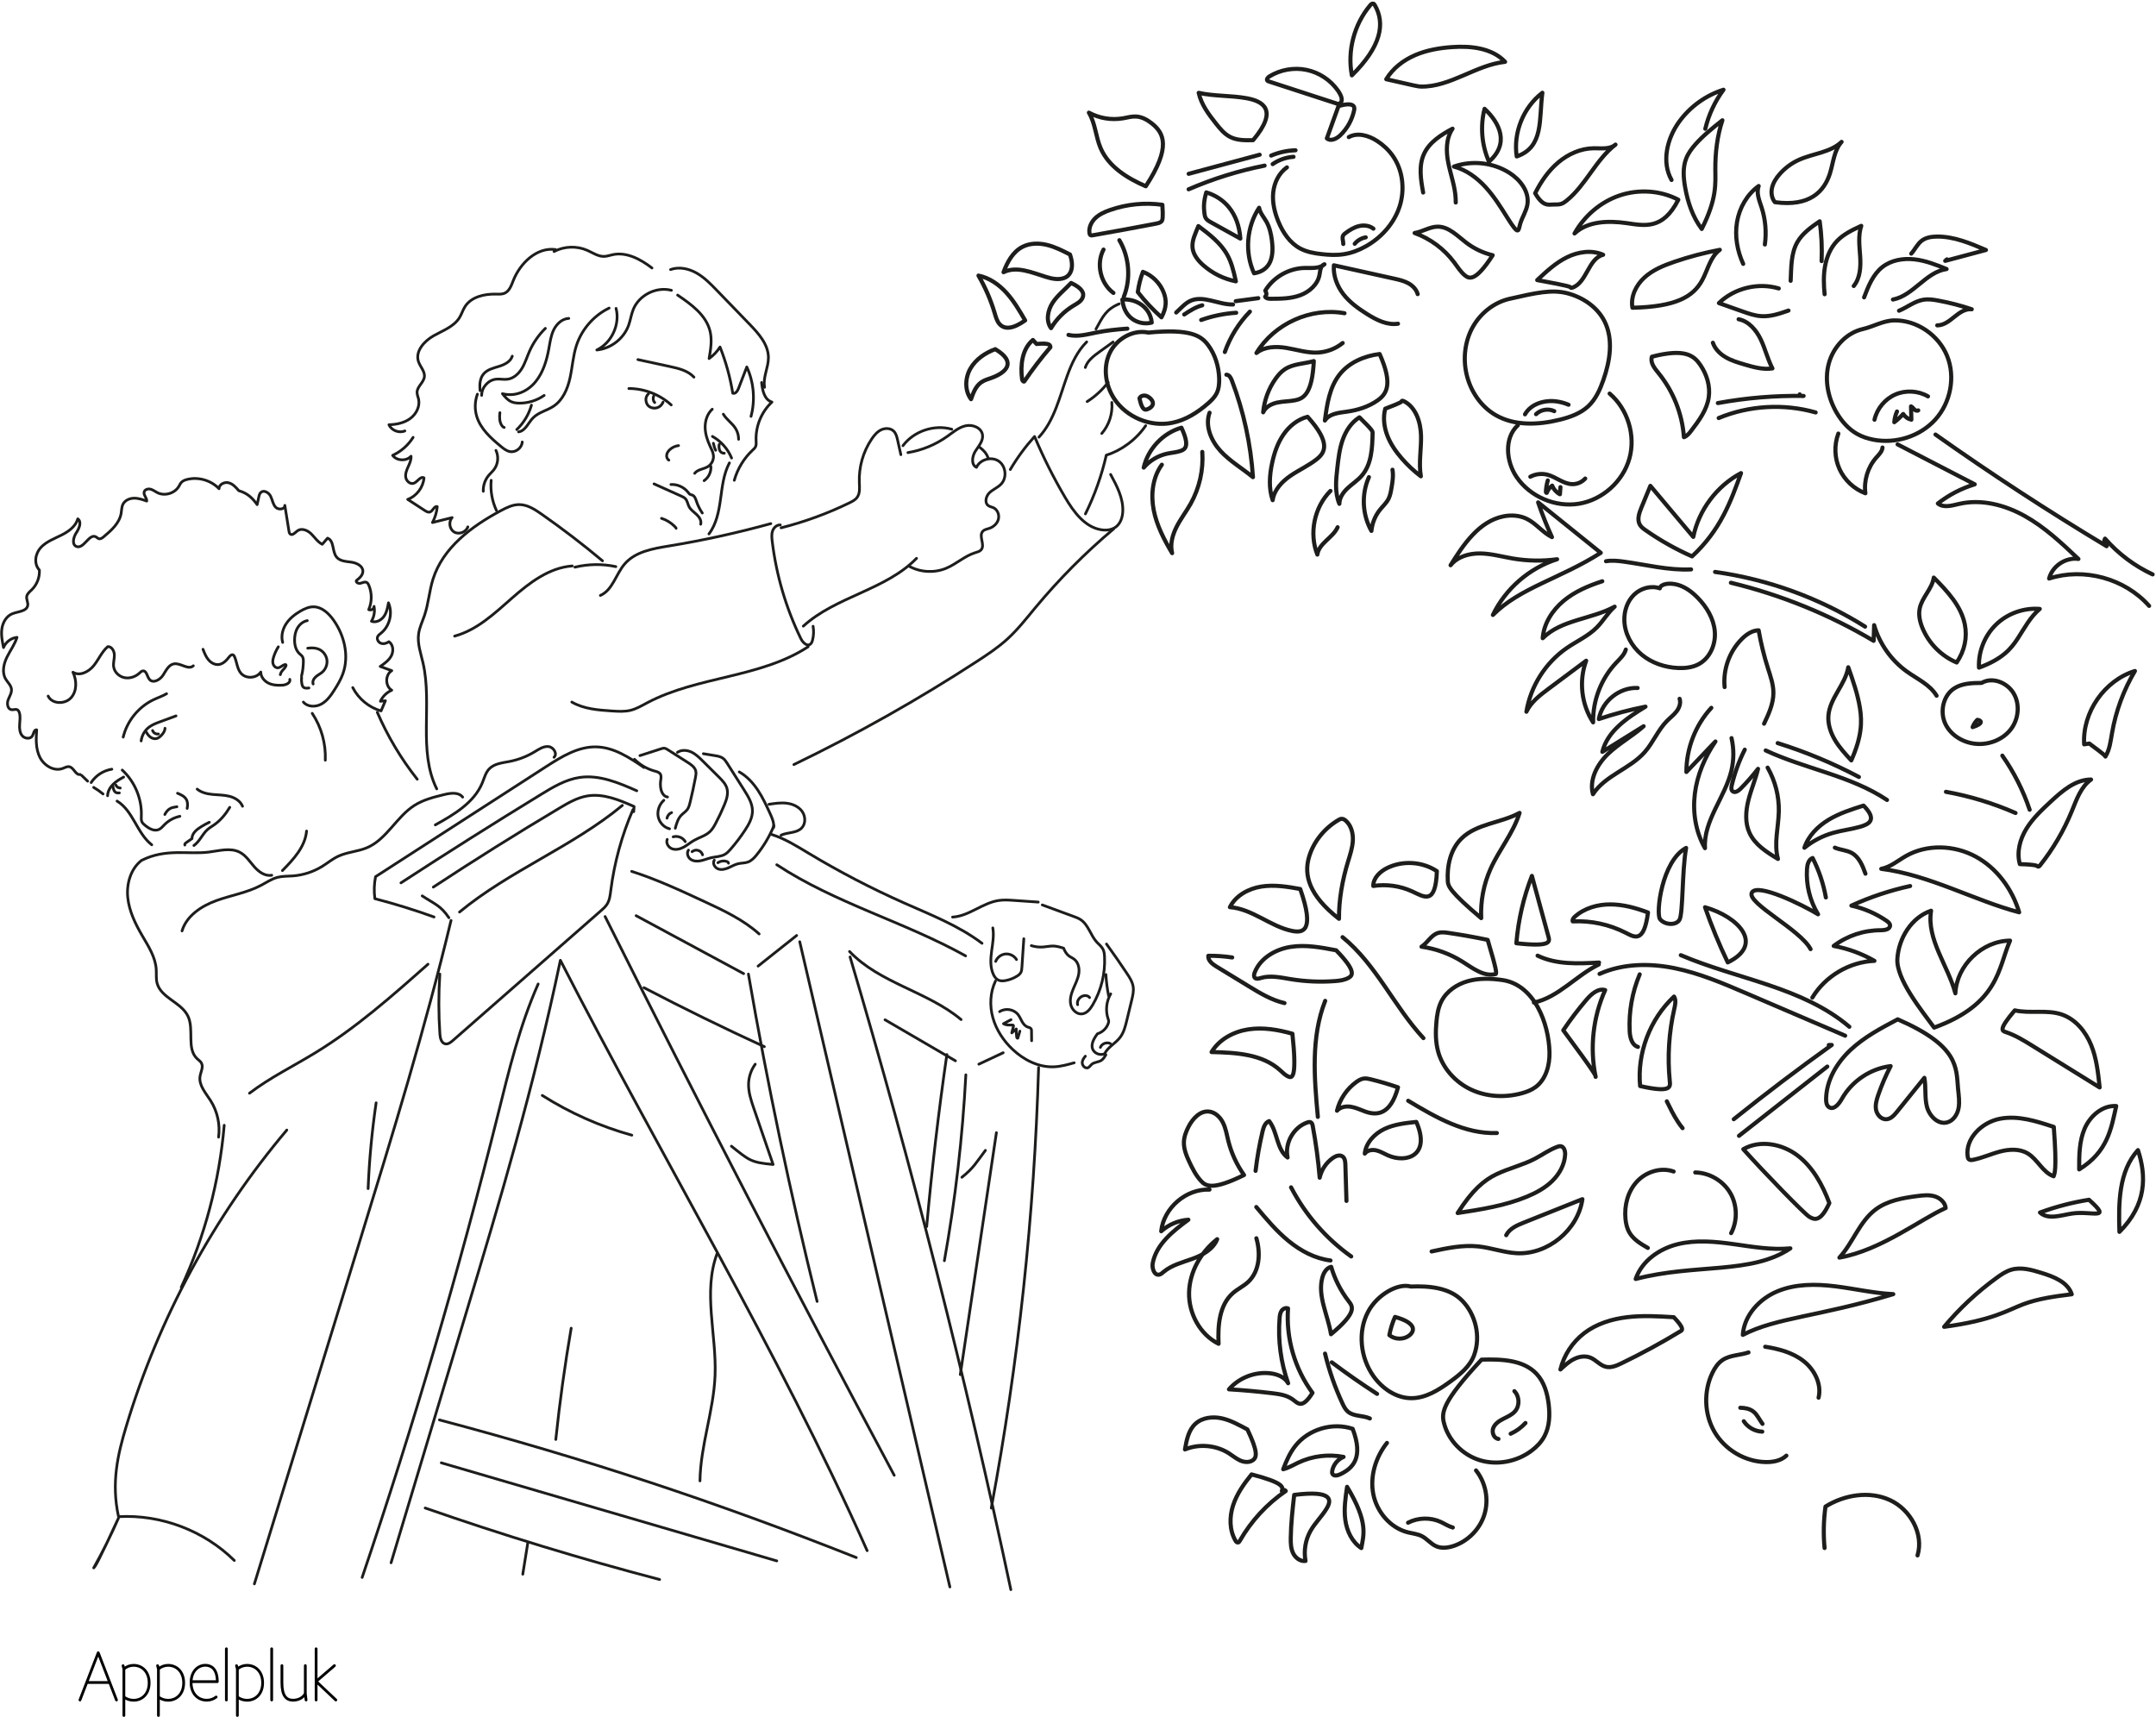 <svg width="914" height="728" viewBox="0 0 914 728" fill="none" xmlns="http://www.w3.org/2000/svg">
<path d="M49.385 720.702L41.641 700.667L33.897 720.702M36.771 713.281H46.51" stroke="black" stroke-width="1.172" stroke-linecap="round" stroke-linejoin="round"/>
<path d="M52.521 727.269V707.557M52.521 707.557L52.169 706.149M52.521 707.557C53.65 706.543 55.111 706.009 56.628 706.002C60.265 706.002 63.228 708.759 63.228 713.423C63.228 718.117 60.265 720.815 56.628 720.815C55.158 720.822 53.726 720.348 52.55 719.466" stroke="black" stroke-width="1.172" stroke-linecap="round" stroke-linejoin="round"/>
<path d="M67.16 727.269V707.557M67.16 707.557L66.808 706.149M67.16 707.557C68.288 706.543 69.749 706.009 71.266 706.002C74.904 706.002 77.866 708.759 77.866 713.423C77.866 718.117 74.904 720.815 71.266 720.815C69.796 720.822 68.365 720.348 67.189 719.466" stroke="black" stroke-width="1.172" stroke-linecap="round" stroke-linejoin="round"/>
<path d="M91.624 719.44C90.485 720.33 89.079 720.806 87.634 720.79C83.938 720.79 81.005 718.003 81.005 713.28C81.005 708.675 83.85 705.976 87.077 705.976C89.306 705.976 92.122 707.238 92.122 712.928H81.005" stroke="black" stroke-width="1.172" stroke-linecap="round" stroke-linejoin="round"/>
<path d="M95.964 698.995V720.702" stroke="black" stroke-width="1.172" stroke-linecap="round" stroke-linejoin="round"/>
<path d="M100.628 727.269V707.557M100.628 707.557L100.276 706.149M100.628 707.557C101.757 706.543 103.218 706.009 104.735 706.002C108.372 706.002 111.335 708.759 111.335 713.423C111.335 718.117 108.372 720.815 104.735 720.815C103.265 720.822 101.834 720.348 100.658 719.466" stroke="black" stroke-width="1.172" stroke-linecap="round" stroke-linejoin="round"/>
<path d="M115.178 698.995V720.702" stroke="black" stroke-width="1.172" stroke-linecap="round" stroke-linejoin="round"/>
<path d="M129.756 720.702L129.433 717.945V706.123M119.519 706.123V713.398C119.519 718.971 121.396 720.79 124.212 720.79C125.972 720.79 128.319 720.115 129.463 717.945" stroke="black" stroke-width="1.172" stroke-linecap="round" stroke-linejoin="round"/>
<path d="M134.01 698.995V720.702M142.37 720.702L134.01 712.811L141.783 706.123" stroke="black" stroke-width="1.172" stroke-linecap="round" stroke-linejoin="round"/>
<path d="M331.137 223.766C341.135 221.236 350.847 217.687 360.119 213.173C361.334 212.581 362.591 211.933 363.379 210.834C364.646 209.074 364.386 206.698 364.299 204.533C364.053 197.996 365.885 191.549 369.533 186.12C370.591 184.552 371.854 183.036 373.561 182.218C375.267 181.4 377.507 181.45 378.862 182.772C379.863 183.748 380.214 185.196 380.519 186.558L381.903 192.756M382.785 188.95C387.43 182.757 396.039 179.853 403.487 181.966M384.893 191.886C390.888 190.888 396.579 188.543 401.538 185.029C404.009 183.274 406.393 181.182 409.347 180.512C412.302 179.84 416.034 181.304 416.51 184.296C416.919 186.862 414.89 189.076 413.493 191.268C412.094 193.458 411.606 197.006 413.953 198.124C415.491 194.768 420.253 193.414 423.326 195.457C426.399 197.501 426.994 202.416 424.495 205.132C423.074 206.678 420.979 207.444 419.462 208.894C417.943 210.346 417.278 213.174 419.003 214.372C419.63 214.805 420.422 214.908 421.114 215.225C422.841 216.016 423.711 218.173 423.275 220.022C422.838 221.87 421.285 223.336 419.49 223.956C418.477 224.308 417.306 224.464 416.597 225.27C414.797 227.312 417.713 231.025 415.935 233.086C415.314 233.808 414.317 234.036 413.409 234.316C408.951 235.693 405.411 239.118 401.105 240.913C396.133 242.984 390.23 242.676 385.502 240.097" stroke="#1D1D1B" stroke-width="1.161" stroke-linecap="round" stroke-linejoin="round"/>
<path d="M388.543 236.702C375.473 250.145 354.41 252.824 340.549 265.449M415.289 189.596C417.039 190.958 418.162 192.102 418.923 194.185" stroke="#1D1D1B" stroke-width="1.161" stroke-linecap="round" stroke-linejoin="round"/>
<path d="M330.8 222.552C329.326 222.451 328.02 223.669 327.53 225.063C327.042 226.456 327.188 227.983 327.364 229.449C329.087 243.758 333.174 257.681 339.458 270.651C340.248 272.277 342.021 274.165 343.496 273.121C344.034 272.74 344.278 272.069 344.446 271.431C344.953 269.503 345.036 267.468 344.692 265.505M326.77 221.985C312.554 225.911 298.138 229.076 283.584 231.464C276.762 232.583 269.29 233.863 264.792 239.113C261.085 243.439 259.73 250.132 254.521 252.433M261.065 240.216C255.338 238.998 249.411 239.078 243.718 240.449M242.413 297.637C247.492 300.577 253.584 301.031 259.438 301.415C262.078 301.589 264.772 301.759 267.341 301.123C269.865 300.496 272.128 299.128 274.429 297.912C295.785 286.603 322.385 287.419 342.602 274.181M428.293 199.051C431.241 194.049 434.689 189.359 438.584 185.053C442.317 193.94 446.65 202.573 451.541 210.877C455.168 217.037 459.954 223.587 467.029 224.615C469.122 224.919 471.4 224.648 473.086 223.368C475.073 221.859 475.892 219.227 475.99 216.733C476.204 211.192 473.481 206.013 470.833 201.141M440.444 185.324C447.021 178.215 449.18 168.239 452.49 159.137C454.37 153.964 456.774 148.835 460.676 144.953M464.628 139.487C467.525 134.18 468.884 131.176 474.448 128.812M460.09 155.793C461.01 152.911 463.61 150.945 466.068 149.176C467.998 147.783 469.93 146.389 471.862 144.999M471.344 170.615C471.757 175.332 470.181 180.192 467.08 183.769" stroke="#1D1D1B" stroke-width="1.161" stroke-linecap="round" stroke-linejoin="round"/>
<path d="M485.688 180.476C481.493 186.612 475.014 191.149 468.996 192.949C467.032 201.571 464.062 209.932 460.149 217.861M469.778 162.076C467.314 165.298 464.304 168.063 460.885 170.246M472.133 224.204C460.091 234.335 448.975 245.517 438.916 257.619C435.148 262.153 431.512 266.835 427.162 270.816C423.234 274.412 418.785 277.381 414.321 280.285C389.352 296.533 363.376 311.179 336.55 324.135M255.417 237.756C247.103 230.789 238.49 224.187 229.601 217.97C226.732 215.963 223.597 213.919 220.094 213.916C217.354 213.913 214.788 215.174 212.369 216.463C200.016 223.048 187.762 232.169 183.562 245.523C181.978 250.56 181.644 255.932 179.946 260.932C179.076 263.5 177.845 265.975 177.465 268.66C176.877 272.823 178.389 276.952 179.332 281.049C183.372 298.635 177.13 318.279 185.148 334.443" stroke="#1D1D1B" stroke-width="1.161" stroke-linecap="round" stroke-linejoin="round"/>
<path d="M192.733 269.672C202.216 267.104 209.688 260.032 217.064 253.544C224.443 247.057 232.797 240.647 242.595 239.931M202.391 167.105C201.287 170.103 201.178 173.377 202.08 176.441C203.667 181.78 208.076 185.735 212.376 189.273C213.535 190.225 214.769 191.204 216.247 191.46C218.683 191.88 221.252 189.844 221.397 187.376" stroke="#1D1D1B" stroke-width="1.161" stroke-linecap="round" stroke-linejoin="round"/>
<path d="M211.924 174.955C211.719 176.722 211.69 178.619 212.588 180.155C212.926 180.729 213.435 181.22 213.746 181.206M235.462 105.784C227.55 104.742 220.518 111.535 217.586 118.958C216.764 121.038 215.942 123.438 213.887 124.32C212.786 124.792 211.539 124.716 210.342 124.686C205.355 124.566 199.746 125.819 197.091 130.042C196.188 131.478 195.71 133.144 194.828 134.594C192.459 138.496 187.746 140.122 183.775 142.376C179.806 144.632 175.967 148.926 177.39 153.264C178.123 155.498 180.188 157.402 179.914 159.738C179.628 162.18 176.844 163.85 176.803 166.307C176.787 167.278 177.216 168.191 177.434 169.136C178.151 172.236 176.47 175.544 173.908 177.431C171.346 179.317 168.07 179.98 164.89 180.067C165.984 182.5 169.17 183.738 171.622 182.686M175.135 185.41C173.044 188.745 170.027 191.4 166.452 193.05C168.228 195.436 172.26 195.618 174.244 193.404C174.372 194.974 173.667 196.476 173.018 197.911C172.364 199.347 171.738 200.907 172.03 202.458C172.322 204.004 173.931 205.398 175.416 204.867C177.05 204.28 178.243 201.722 179.744 202.591C179.427 206.606 176.616 210.316 172.838 211.711L180.088 216.431C180.748 216.86 181.536 217.311 182.283 217.057C183.559 216.621 184.084 214.362 185.363 214.791C185.144 217.148 184.454 219.436 183.334 221.522L191.678 219.434C190.062 221.158 190.52 224.35 192.555 225.55C194.588 226.751 197.603 225.608 198.331 223.36M234.879 106.623C239.182 104.363 244.518 104.176 248.968 106.131C251.315 107.162 253.568 108.786 256.134 108.702C257.364 108.662 258.542 108.223 259.746 107.966C265.664 106.707 271.591 109.922 276.392 113.606M284.275 114.279C287.862 112.979 291.948 113.86 295.27 115.739C298.59 117.619 301.29 120.399 303.942 123.142L317.728 137.406C321.602 141.411 325.726 146.003 325.755 151.572C325.782 155.842 323.326 160.001 324.128 164.195M270.43 152.448L284.018 155.391C287.699 156.188 291.626 157.12 294.18 159.888M266.591 164.71C273.158 164.715 279.691 167.248 284.547 171.668" stroke="#1D1D1B" stroke-width="1.161" stroke-linecap="round" stroke-linejoin="round"/>
<path d="M274.944 166.887C274.069 167.699 273.691 168.8 273.845 169.847C274.013 170.992 274.479 171.904 275.381 172.457C275.876 172.757 276.43 172.944 277.005 173.006C277.58 173.068 278.162 173.004 278.709 172.817C279.254 172.623 279.749 172.312 280.161 171.906C280.573 171.5 280.89 171.009 281.092 170.467" stroke="#1D1D1B" stroke-width="1.161" stroke-linecap="round" stroke-linejoin="round"/>
<path d="M277.14 167.921C276.739 168.71 276.86 169.988 277.56 170.645M301.944 173.476C299.859 175.392 298.902 178.321 298.934 181.152C298.963 183.982 299.889 186.736 301.092 189.297C301.681 190.55 302.351 191.817 302.456 193.2C302.591 194.985 301.677 196.813 300.168 197.773C298.357 198.928 295.792 198.942 294.503 200.657M287.65 188.908C286.248 189.08 284.938 189.694 283.909 190.661C283.288 191.248 282.769 191.988 282.633 192.83C282.496 193.674 282.813 194.624 283.541 195.068M301.364 197.725C301.55 200.052 300.419 202.44 298.501 203.77M277.268 205.138L288.747 210.298C289.396 210.589 290.061 210.892 290.549 211.412C291.408 212.325 291.534 213.694 292.115 214.805C292.835 216.184 294.205 217.076 295.339 218.141C296.472 219.208 297.459 220.737 297.044 222.237M284.436 205.4C287.226 205.257 290.049 206.558 291.751 208.772C291.988 209.08 292.217 209.416 292.561 209.596C292.841 209.744 293.171 209.772 293.47 209.881C294.513 210.268 294.91 211.5 295.264 212.556C295.851 214.302 296.682 215.969 297.723 217.489M306.644 175.59C307.992 177.869 310.388 179.368 311.8 181.606C312.67 182.992 313.126 184.597 313.115 186.233" stroke="#1D1D1B" stroke-width="1.161" stroke-linecap="round" stroke-linejoin="round"/>
<path d="M302.028 185.016C305.688 187.07 308.547 190.3 310.143 194.181M302.416 187.923C302.66 188.936 302.908 189.961 303.385 190.888M304.9 188.407C304.6 189.904 304.935 192.188 307.047 192.135M258.233 130.605C251.74 133.733 246.619 139.588 244.38 146.437C242.917 150.912 242.657 155.684 241.636 160.28C240.616 164.876 238.615 169.567 234.705 172.189C231.897 174.073 228.288 174.761 225.94 177.195C223.924 179.285 222.716 182.68 219.843 183.092" stroke="#1D1D1B" stroke-width="1.161" stroke-linecap="round" stroke-linejoin="round"/>
<path d="M241.129 134.98C238.34 135.111 235.993 137.287 234.759 139.788C233.524 142.295 233.167 145.121 232.667 147.868C231.76 152.845 230.256 157.873 227.067 161.801C223.877 165.729 218.701 168.356 212.996 166.905C214.057 168.219 215.173 169.577 216.708 170.281C217.799 170.781 219.025 170.912 220.228 170.915C223.965 170.917 227.612 169.774 230.679 167.639M219.079 182.107C222.039 179.276 224.187 175.704 225.301 171.763" stroke="#1D1D1B" stroke-width="1.161" stroke-linecap="round" stroke-linejoin="round"/>
<path d="M231.196 139.209C228.336 142.018 226.037 145.345 224.423 149.013C223.369 151.413 222.609 153.953 221.253 156.195C219.897 158.435 217.783 160.409 215.187 160.768C213.587 160.988 211.96 160.579 210.353 160.741C206.996 161.076 204.163 164.235 204.191 167.608" stroke="#1D1D1B" stroke-width="1.161" stroke-linecap="round" stroke-linejoin="round"/>
<path d="M203.533 165.611C203.248 163.136 203.408 160.403 205.022 158.507C206.618 156.635 209.205 156.041 211.556 155.311C213.904 154.58 216.44 153.339 217.169 150.988M210.245 190.947C211.472 193.48 211.178 196.683 209.506 198.949C208.781 199.933 207.834 200.732 207.064 201.683C205.56 203.544 204.785 205.888 204.882 208.279M208.224 203.625C207.834 208.012 208.605 212.425 210.46 216.42M284.634 123.079C278.258 121.396 270.914 125.081 268.453 131.199C267.585 133.361 267.28 135.712 266.488 137.905C264.453 143.551 258.988 147.799 253.013 148.377C259.325 145.315 262.925 137.528 261.168 130.737M287.265 125.107C293.104 129.051 299.385 133.613 301.03 140.465C301.936 144.235 301.273 148.183 300.608 152.003C302.454 150.687 304.028 149.025 305.242 147.111C307.743 153.426 309.553 159.994 310.638 166.7C311.748 167.115 312.66 165.768 313.086 164.663L316.593 155.572C319.58 162.068 320.22 169.615 318.377 176.524M322.877 162.163C323.19 165.479 324.064 169.512 327.258 170.452C322.782 174.599 320.256 180.764 320.536 186.86C320.576 187.727 320.661 188.64 320.28 189.42C320.01 189.971 319.536 190.388 319.089 190.807C315.369 194.285 312.671 198.714 311.285 203.615M309.224 196.243C306.752 200.899 306.194 206.291 305.473 211.513C304.75 216.733 303.729 222.147 300.55 226.351M280.437 219.751C282.485 220.404 284.35 221.53 285.882 223.037C286.306 223.455 286.704 223.9 286.64 223.993M128.617 297.641C130.393 299.767 133.808 299.821 136.236 298.487C138.664 297.151 140.316 294.773 141.802 292.433C143.17 290.276 144.484 288.06 145.353 285.656C148.09 278.089 146.016 269.345 141.333 262.803C139.306 259.971 136.426 257.296 132.946 257.256C130.973 257.232 129.09 258.073 127.384 259.063C125.006 260.441 122.778 262.188 121.277 264.489C119.777 266.791 119.074 269.711 119.837 272.351" stroke="#1D1D1B" stroke-width="1.161" stroke-linecap="round" stroke-linejoin="round"/>
<path d="M130.266 263.112C128.514 263.443 127.013 264.683 126.117 266.224C125.221 267.766 124.883 269.584 124.885 271.366C124.887 273.459 125.414 275.679 126.941 277.112C127.37 277.515 127.877 277.854 128.191 278.352C128.585 278.979 128.618 279.759 128.61 280.499C128.587 282.528 128.333 284.548 127.853 286.52M132.365 302.416C136.252 308.293 138.19 315.245 137.903 322.286M159.954 301.986C164.332 312.136 170.02 321.67 176.873 330.344" stroke="#1D1D1B" stroke-width="1.161" stroke-linecap="round" stroke-linejoin="round"/>
<path d="M149.543 291.496C151.969 296.244 156.417 299.916 161.539 301.393L163.379 297.083C162.676 297.153 161.973 297.226 161.272 297.298C162.248 295.206 163.953 293.54 166.068 292.613C163.224 290.901 163.233 286.026 166.085 284.326C164.449 283.73 162.815 283.132 161.179 282.534C163 281.285 164.895 279.957 165.909 277.996C166.924 276.036 166.715 273.249 164.859 272.05C163.895 272.733 162.629 273.112 161.515 272.717C160.401 272.324 159.616 270.981 160.095 269.901C160.368 269.285 160.961 268.882 161.485 268.458C165.201 265.481 166.576 259.925 164.679 255.56C164.324 257.568 163.939 259.653 162.76 261.32C161.581 262.989 159.364 264.108 157.459 263.377C158.594 261.486 158.99 259.243 158.572 257.077C158.587 258.139 157.248 258.949 156.313 258.445C157.006 256.823 157.369 255.079 157.381 253.315C157.393 251.551 157.053 249.802 156.381 248.171C156.169 247.664 155.889 247.135 155.395 246.899C154.605 246.523 153.715 247.047 152.868 247.268C152.024 247.489 150.784 246.964 151.06 246.135C152.396 245.105 153.861 243.82 153.833 242.132C153.796 239.872 151.167 238.637 148.927 238.321C146.688 238.005 144.111 237.923 142.681 236.171C140.74 233.789 141.741 229.209 138.855 228.155C138.111 229.017 137.367 229.879 136.625 230.741C134.679 229.809 133.487 227.843 131.945 226.332C130.407 224.823 127.905 223.743 126.152 225C125.132 225.733 123.969 227.196 123.009 226.387C122.663 226.096 122.569 225.609 122.497 225.164L120.748 214.251C120.815 215.965 118.035 216.283 116.86 215.032C115.687 213.781 115.493 211.92 114.731 210.381C113.968 208.845 111.891 207.593 110.607 208.733C110.049 209.227 109.863 210.007 109.704 210.735L109.012 213.929C107.217 211.391 105.069 209.1 101.233 208.023C100.036 206.619 98.724 205.143 96.94 204.676C95.153 204.209 92.853 205.337 92.855 207.183C89.471 203.628 84.128 202.071 79.364 203.247C78.431 203.477 77.484 203.831 76.844 204.547C76.42 205.021 76.168 205.621 75.844 206.169C74.072 209.176 69.841 210.425 66.72 208.863C65.747 208.376 64.872 207.657 63.819 207.383C62.765 207.107 61.401 207.499 61.117 208.551C60.763 209.872 62.291 211.055 62.208 212.423C60.457 211.801 58.659 211.173 56.803 211.209C54.945 211.245 52.987 212.089 52.143 213.743C51.532 214.939 51.583 216.349 51.348 217.673C50.615 221.833 47.161 224.888 43.921 227.596C43.339 228.08 42.617 228.599 41.892 228.381C41.439 228.247 41.115 227.849 40.705 227.617C37.812 225.973 35.572 232.852 32.452 231.695C30.369 230.919 31.092 227.784 32.312 225.927C33.535 224.071 34.767 221.281 32.979 219.961C32.072 223.231 28.996 225.393 25.956 226.904C22.917 228.416 19.597 229.634 17.292 232.125C14.985 234.614 14.179 238.945 16.697 241.676C16.779 243.207 16.537 244.739 15.985 246.17C15.434 247.601 14.586 248.899 13.497 249.98C12.621 250.836 11.533 251.656 11.329 252.864C11.117 254.12 11.957 255.372 11.763 256.631C11.353 259.26 7.608 259.201 5.149 260.22C2.671 261.247 1.177 263.9 0.796 266.553C0.415 269.207 0.956 271.896 1.495 274.522C2.424 272.192 4.711 270.461 7.207 270.201C6.255 273.23 4.281 275.82 2.901 278.678C1.521 281.538 0.784 285.06 2.365 287.812C3.2 289.265 4.647 290.456 4.852 292.12C5.053 293.761 3.973 295.246 3.417 296.804C2.861 298.361 3.244 300.634 4.879 300.874C5.699 300.993 6.591 300.525 7.329 300.897C7.799 301.134 8.057 301.651 8.211 302.153C8.704 303.763 8.425 305.489 8.323 307.169C8.219 308.849 8.351 310.689 9.461 311.954C10.571 313.22 12.956 313.394 13.765 311.92C14.303 310.938 14.443 309.247 15.548 309.407C15.245 313.343 15.129 317.489 16.891 321.022C18.651 324.556 22.897 327.157 26.593 325.773C27.52 325.427 28.456 324.843 29.424 325.056C31.339 325.476 32.077 328.712 33.999 328.332" stroke="#1D1D1B" stroke-width="1.161" stroke-linecap="round" stroke-linejoin="round"/>
<path d="M20.406 295.096C22.057 298.562 27.566 298.661 30.124 295.802C32.684 292.94 32.584 288.432 30.918 284.976C33.758 286.786 37.596 284.84 39.716 282.221C41.836 279.602 43.136 276.301 45.706 274.124C47.386 274.06 48.457 276.006 48.486 277.686C48.514 279.366 47.93 281.044 48.182 282.706C48.529 284.986 50.52 286.844 52.782 287.293C55.045 287.741 57.458 286.893 59.153 285.328C59.56 284.95 59.973 284.514 60.522 284.434C62.18 284.2 62.309 286.872 63.436 288.11C64.992 289.82 67.862 288.182 69.12 286.241C70.377 284.301 71.498 281.788 73.784 281.429C76.61 280.986 79.846 284.2 81.953 282.262M86.06 275.258C86.66 276.814 87.274 278.402 88.344 279.684C89.412 280.964 91.033 281.905 92.69 281.724C94.535 281.522 95.958 280.038 97.088 278.564C97.534 277.981 98.252 277.313 98.889 277.68C99.138 277.822 99.282 278.093 99.401 278.354C100.448 280.668 100.492 283.472 102.134 285.408C104.241 287.89 108.75 287.625 110.552 284.914C110.541 286.925 112.008 288.73 113.816 289.613C115.622 290.496 117.712 290.602 119.718 290.478C121.252 290.384 123.266 289.488 122.857 288.01M117.984 274.217C117.147 275.556 116.483 276.994 116.008 278.5C115.716 279.422 115.497 280.413 115.732 281.352C115.968 282.288 116.788 283.14 117.753 283.116C118.9 283.089 119.729 281.929 120.86 281.74C120.953 281.721 121.056 281.713 121.14 281.76C121.324 281.862 121.297 282.134 121.22 282.33C120.829 283.317 119.862 283.957 119.296 284.858C119.071 285.215 118.913 285.609 118.829 286.022M130.45 274.798C131.97 274.612 133.558 274.589 134.982 275.154C135.899 275.528 136.708 276.127 137.333 276.895C137.959 277.663 138.381 278.575 138.562 279.549C138.722 280.526 138.634 281.527 138.306 282.461C137.978 283.396 137.421 284.232 136.686 284.896C135.82 285.661 134.741 286.153 133.876 286.918C133.01 287.682 132.36 288.892 132.756 289.978M127.86 287.129C127.754 288.062 127.792 289.005 127.972 289.926C128.072 290.441 128.233 290.977 128.625 291.326C129.233 291.866 130.156 291.774 130.958 291.652M52.226 312.488C53.873 305.661 58.722 299.678 65.061 296.654C66.901 295.774 68.86 295.133 70.618 294.102M38.644 331.75C39.632 330.251 40.921 328.973 42.43 327.999C43.939 327.025 45.634 326.376 47.408 326.093M51.82 326.462C57.184 331.398 60.228 338.756 59.916 346.038C59.881 346.845 59.816 347.694 60.165 348.424C60.428 348.97 60.898 349.388 61.364 349.78C63.057 351.201 65.332 352.564 67.35 351.66C68.3 351.233 68.973 350.38 69.704 349.636C71.489 347.83 73.766 346.587 76.25 346.062M75.257 336.289C76.7 336.889 78.248 337.582 79.006 338.948C79.633 340.076 79.589 341.458 79.34 342.724" stroke="#1D1D1B" stroke-width="1.161" stroke-linecap="round" stroke-linejoin="round"/>
<path d="M69.871 345.3C70.418 344.211 71.216 343.192 72.318 342.67C72.946 342.37 73.642 342.244 74.327 342.123C74.551 342.083 74.776 342.044 75.003 342.012M59.835 314.108C60.125 311.824 61.301 309.745 63.111 308.322C64.514 307.232 66.21 306.599 67.878 305.983C70.123 305.156 72.368 304.328 74.612 303.499" stroke="#1D1D1B" stroke-width="1.161" stroke-linecap="round" stroke-linejoin="round"/>
<path d="M62.035 310.38C62.474 311.177 63.014 311.94 63.748 312.48C64.481 313.021 65.432 313.32 66.321 313.116C67.109 312.936 67.764 312.396 68.332 311.819C69.164 310.973 69.913 309.929 69.947 308.744M45.617 337.344C45.657 335.52 46.627 333.812 47.92 332.525C49.213 331.239 50.816 330.313 52.413 329.432" stroke="#1D1D1B" stroke-width="1.161" stroke-linecap="round" stroke-linejoin="round"/>
<path d="M47.857 333.221C47.991 334.35 48.292 335.698 49.365 336.074C49.753 336.21 50.176 336.185 50.585 336.141M34.62 328.73L37.138 331.17M39.709 333.809C41.102 334.632 42.429 335.561 43.677 336.589M49.623 339.613C56.452 343.706 58.044 353.26 64.331 358.145M82.201 358.442C84.655 356.734 85.755 353.628 88 351.656C88.851 350.909 89.843 350.346 90.769 349.698C93.515 347.782 95.685 345.134 97.403 342.262M88.732 348.592C87.563 349.152 86.423 349.777 85.319 350.458C84.349 351.061 83.396 351.716 82.639 352.569C81.883 353.425 81.331 354.501 81.387 355.528L78.949 357.216C78.595 357.462 78.191 357.849 78.349 358.25M83.587 334.537C85.424 336.057 87.88 336.585 90.253 336.806C92.627 337.03 95.045 336.996 97.351 337.602C99.655 338.21 101.915 339.602 102.817 341.808M129.959 352.316C129.385 358.972 124.425 364.302 119.736 369.065M115.2 371.045C112.367 371.569 109.679 369.6 107.781 367.433C105.885 365.264 104.269 362.704 101.725 361.349C97.752 359.229 92.936 360.69 88.468 361.242C79.551 362.337 70.371 359.562 59.98 364.77C55.388 368.35 53.579 374.665 54.156 380.46C54.733 386.253 57.36 391.637 60.293 396.666C62.913 401.157 65.893 405.737 66.227 410.925C66.352 412.888 66.091 414.894 66.591 416.796C68.237 423.072 76.848 424.912 79.663 430.757C82.404 436.45 78.965 444.546 83.588 448.856C84.219 449.444 84.981 449.928 85.396 450.684C86.32 452.369 85.115 454.374 84.805 456.27C84.184 460.076 87.216 463.356 89.284 466.61C92.181 471.209 93.379 476.676 92.671 482.065" stroke="#1D1D1B" stroke-width="1.161" stroke-linecap="round" stroke-linejoin="round"/>
<path d="M77.169 394.66C79.08 388.257 85.34 384.136 91.613 381.842C97.888 379.546 104.64 378.493 110.556 375.386C112.921 374.145 115.164 372.572 117.756 371.918C119.802 371.401 121.948 371.492 124.054 371.341C128.505 371.021 132.812 369.629 136.608 367.284C138.861 365.889 140.918 364.164 143.314 363.03C147.213 361.189 151.728 361.042 155.688 359.332C163.972 355.75 168.11 346.236 175.741 341.412C179.549 339.004 184.016 337.901 188.394 336.834C191.08 336.181 194.441 335.744 196.128 337.932" stroke="#1D1D1B" stroke-width="1.161" stroke-linecap="round" stroke-linejoin="round"/>
<path d="M184.543 349.713C192.506 345.296 201.023 340.275 204.482 331.851C205.318 329.815 205.868 327.568 207.384 325.973C209.543 323.707 212.976 323.415 216.047 322.813C219.767 322.082 223.331 320.71 226.58 318.756C228.423 317.649 230.354 316.303 232.498 316.499C234.639 316.699 236.444 319.56 234.875 321.032M268.982 321.9C271.358 324.279 274.313 325.999 277.555 326.889C278.422 327.125 279.388 327.357 279.891 328.103C280.454 328.932 280.2 330.037 280.064 331.033C279.909 332.197 279.95 333.378 280.184 334.528C280.499 336.056 281.43 337.721 282.982 337.875M281.414 339.283C279.551 340.976 278.558 343.628 279.004 346.108C279.451 348.587 281.394 350.772 283.842 351.361" stroke="#1D1D1B" stroke-width="1.161" stroke-linecap="round" stroke-linejoin="round"/>
<path d="M271.297 320.331L280.178 317.47C280.713 317.296 281.276 317.123 281.829 317.224C282.258 317.304 282.638 317.544 283.006 317.78L291.625 323.275C293.029 324.172 294.549 325.222 294.952 326.839C295.176 327.743 295.009 328.692 294.834 329.606C294.161 333.154 293.397 336.684 292.541 340.192C292.292 341.223 292.021 342.279 291.404 343.14C290.701 344.12 289.618 344.754 288.79 345.63C287.39 347.107 286.809 349.158 286.273 351.123" stroke="#1D1D1B" stroke-width="1.161" stroke-linecap="round" stroke-linejoin="round"/>
<path d="M282.767 346.857C282.861 346.329 283.091 345.835 283.432 345.422C283.773 345.008 284.216 344.69 284.716 344.497" stroke="#1D1D1B" stroke-width="1.161" stroke-linecap="round" stroke-linejoin="round"/>
<path d="M287.201 318.948C288.905 317.796 291.237 317.959 293.099 318.832C294.962 319.704 296.462 321.183 297.921 322.634L304.785 329.456C306.185 330.848 307.638 332.327 308.175 334.227C308.837 336.556 307.99 339.027 307.063 341.264C305.963 343.918 304.736 346.517 303.387 349.054C302.725 350.3 302.017 351.551 300.999 352.53C299.123 354.335 296.453 354.996 294.197 356.294C292.721 357.144 291.418 358.272 289.926 359.094C288.434 359.915 286.638 360.416 285.025 359.871C283.411 359.328 282.201 357.444 282.853 355.868" stroke="#1D1D1B" stroke-width="1.161" stroke-linecap="round" stroke-linejoin="round"/>
<path d="M285.384 354.769C287.277 354.198 289.509 355.081 290.5 356.796M291.874 360.4C290.984 361.607 291.578 363.47 292.814 364.321C294.05 365.172 295.686 365.201 297.154 364.89C298.622 364.58 300.012 363.968 301.473 363.628C303.453 363.169 305.604 363.196 307.356 362.165C308.3 361.612 309.049 360.788 309.768 359.963C311.977 357.422 314.012 354.735 315.858 351.92C317.474 349.455 318.99 346.733 318.989 343.786C318.986 340.597 317.221 337.712 315.514 335.017L308.354 323.72C307.821 322.876 307.265 322.011 306.452 321.431C305.494 320.748 304.288 320.537 303.128 320.345L298.186 319.528" stroke="#1D1D1B" stroke-width="1.161" stroke-linecap="round" stroke-linejoin="round"/>
<path d="M293.391 361.063C293.744 360.767 294.165 360.562 294.616 360.467C295.067 360.371 295.534 360.388 295.977 360.516C296.417 360.652 296.817 360.895 297.142 361.221C297.466 361.548 297.706 361.95 297.839 362.391M302.805 364.663C301.997 365.939 302.936 367.765 304.339 368.333C305.739 368.901 307.347 368.528 308.739 367.933C310.127 367.339 311.439 366.523 312.912 366.173C314.291 365.844 315.765 365.937 317.099 365.451C318.653 364.881 319.825 363.595 320.864 362.304C323.838 358.604 326.266 354.496 328.072 350.105" stroke="#1D1D1B" stroke-width="1.161" stroke-linecap="round" stroke-linejoin="round"/>
<path d="M313.396 327.248C316.657 329.105 319.269 331.948 321.338 335.079C323.407 338.208 324.974 341.639 326.532 345.053C327.376 346.901 328.238 348.881 327.93 350.889M304.34 365.741C305.257 365.129 306.37 364.883 307.46 365.053C307.678 365.088 307.893 365.14 308.101 365.213C308.448 365.339 308.809 365.584 308.829 365.951M105.768 463.457C114.457 456.841 124.345 452.013 133.664 446.319C150.972 435.744 166.254 422.22 181.437 408.772M325.99 340.981C328.494 340.597 331.037 340.208 333.55 340.524C336.065 340.837 338.59 341.948 340.056 344.015C341.521 346.081 341.621 349.196 339.862 351.019C337.694 353.269 333.978 352.773 331.129 354.056M327.223 353.801C332.842 355.593 337.892 358.783 342.945 361.82C355.957 369.641 369.437 376.654 383.309 382.821C394.656 387.865 406.4 392.421 416.309 399.901M420.883 393.368C421.457 396.632 420.811 399.968 420.373 403.252C419.933 406.536 419.727 410.012 421.091 413.033C421.549 414.043 422.219 415.017 423.219 415.495C424.173 415.948 425.289 415.889 426.329 415.699C428.038 415.383 429.671 414.747 431.142 413.823C431.796 413.412 432.434 412.923 432.789 412.236C433.113 411.609 433.166 410.881 433.213 410.176L434.029 397.969" stroke="#1D1D1B" stroke-width="1.161" stroke-linecap="round" stroke-linejoin="round"/>
<path d="M422.103 407.575C422.76 405.863 424.444 404.592 426.272 404.431C428.099 404.271 429.98 405.224 430.928 406.795M437.211 400.9C438.856 401.413 440.585 401.607 442.304 401.471C443.652 401.364 444.984 401.056 446.337 401.056C447.689 401.056 449.125 401.419 450.901 401.969C451.392 403.207 452.059 404.425 453.119 405.233C453.833 405.78 454.692 406.112 455.401 406.663C457.193 408.059 457.695 410.621 457.321 412.861C456.948 415.101 455.86 417.145 454.985 419.241C454.111 421.34 453.433 423.645 453.928 425.863C454.423 428.08 456.453 430.089 458.711 429.841C460.736 429.619 462.167 427.797 463.204 426.045C466.851 419.853 468.604 412.729 468.248 405.552C468.191 404.469 468.077 403.357 467.579 402.392C466.972 401.219 465.868 400.4 464.975 399.425C462.308 396.515 461.412 392.069 458.123 389.884C457.209 389.279 456.169 388.893 455.14 388.516L441.864 383.636M403.821 388.792C410.809 388.391 416.533 382.739 423.461 381.739C425.589 381.432 427.753 381.579 429.899 381.725L440.145 382.432" stroke="#1D1D1B" stroke-width="1.161" stroke-linecap="round" stroke-linejoin="round"/>
<path d="M469.084 400.211C472.058 404.315 474.95 408.478 477.756 412.699C478.903 414.426 480.063 416.23 480.383 418.279C480.679 420.174 480.223 422.095 479.774 423.96L477.691 432.564C477.072 435.119 476.416 437.758 474.811 439.84C472.874 442.36 469.694 443.868 468.288 446.72C466.582 447.5 464.339 446.783 463.402 445.158C462.466 443.532 462.968 441.231 465.254 438.252C466.316 437.93 467.287 437.359 468.086 436.587C468.884 435.815 469.488 434.865 469.847 433.814C469.951 433.498 470.032 433.167 470.006 432.835C469.983 432.546 469.878 432.271 469.783 431.995C468.583 428.512 468.99 424.512 470.867 421.342" stroke="#1D1D1B" stroke-width="1.161" stroke-linecap="round" stroke-linejoin="round"/>
<path d="M466.481 444.036C467.089 442.429 469.231 441.628 470.745 442.439M456.841 425.935C456.439 424.571 457.357 423.077 458.623 422.428C459.697 421.876 461.219 421.912 461.9 422.908M460.117 447.761C459.392 448.613 458.697 449.637 458.809 450.751C458.88 451.465 459.307 452.136 459.923 452.503C460.216 452.677 460.559 452.787 460.896 452.747C461.72 452.647 462.172 451.768 462.799 451.221C463.913 450.249 465.631 450.347 466.876 449.547C467.748 448.985 468.293 448.048 468.805 447.145M422.013 415.907C419.732 420.712 419.48 426.364 420.916 431.487C422.351 436.608 425.396 441.207 429.26 444.863C433.991 449.34 440.273 452.536 446.784 452.272C449.708 452.155 452.557 451.352 455.376 450.559" stroke="#1D1D1B" stroke-width="1.161" stroke-linecap="round" stroke-linejoin="round"/>
<path d="M423.767 428.887C426.161 427.267 429.768 427.824 431.561 430.093C432.263 430.981 432.687 432.051 433.243 433.036C433.797 434.024 434.547 434.978 435.608 435.372C436.177 435.585 436.889 435.68 437.164 436.221C437.284 436.457 437.291 436.733 437.295 436.996C437.313 438.401 437.331 439.809 437.344 441.213" stroke="#1D1D1B" stroke-width="1.161" stroke-linecap="round" stroke-linejoin="round"/>
<path d="M428.588 432.297C427.525 432.851 426.468 433.415 425.416 433.989C426.469 434.652 427.803 434.575 429.043 434.54C429.287 434.535 429.596 434.576 429.66 434.811C429.678 434.906 429.67 435.004 429.639 435.096L428.921 437.878L430.837 436.209C430.779 437.359 430.836 438.513 431.007 439.652C431.047 439.917 431.248 440.268 431.484 440.139L432.355 437.144M468.831 413.146C468.999 416.161 469.379 419.161 469.968 422.122M272.981 325.367C266.875 321.185 260.312 316.852 252.912 316.639C245.133 316.416 238.056 320.788 231.512 325.004C207.394 340.529 183.294 356.081 159.211 371.66C158.6 374.731 158.501 377.883 158.917 380.987C167.395 383.184 175.765 385.776 184.001 388.753" stroke="#1D1D1B" stroke-width="1.161" stroke-linecap="round" stroke-linejoin="round"/>
<path d="M169.981 374.277C189.603 361.493 209.407 348.99 229.385 336.77C234.509 333.637 239.826 330.452 245.77 329.588C254.076 328.382 262.269 331.85 269.946 335.241M329.302 366.6C354.065 382.929 383.441 390.796 409.348 405.241M178.987 379.806C184.249 383.281 186.772 383.84 190.3 389.066M191.209 390.22C180.278 435.901 166.464 480.833 152.659 525.729L107.84 671.477M153.529 668.736C175.352 604.254 194.529 538.908 211.013 472.86C215.722 453.986 220.253 434.937 228.142 417.156M165.782 662.524L197.633 556.538C211.862 509.189 226.118 461.733 237.566 407.109C280.442 490.809 329.436 571.456 367.614 657.398M256.524 388.562C296.294 468.078 337.152 547.044 379.086 625.44M317.276 412.952C325.324 459.544 335.037 505.834 346.396 551.732M339.03 399.241L402.686 672.777M360.373 405.694C386.592 494.174 409.327 583.649 428.526 673.912" stroke="#1D1D1B" stroke-width="1.161" stroke-linecap="round" stroke-linejoin="round"/>
<path d="M186.288 601.959C248.116 618.363 303.551 636.719 363.007 660.313M187.084 620.151L329.3 661.731M180.247 639.309C212.965 650.716 246.12 660.831 279.634 669.629M229.886 464.401C241.643 471.85 254.432 477.527 267.843 481.251M310.071 485.915C317.5 491.848 318.267 492.831 327.74 493.672L319.599 469.971C318.403 466.489 317.192 462.907 317.35 459.229C317.481 456.321 318.463 453.515 320.174 451.16M273.003 418.728C289.796 427.499 306.813 435.834 324.036 443.725M409.454 455.656C408.069 482.092 405.029 508.414 400.351 534.469M401.404 447.077C397.903 471.304 395.05 495.62 392.847 519.999M407.778 499.095C412.695 495.211 413.983 492.692 417.754 487.689M422.41 480.183L407.103 582.756M440.295 452.583C438.455 515.258 431.749 577.696 420.238 639.332M186.46 412.96C185.903 421.427 185.914 429.931 186.492 438.396C186.608 440.083 187.084 442.18 188.738 442.532C189.94 442.789 191.066 441.921 191.988 441.112L254.767 386.083C255.714 385.253 256.674 384.408 257.348 383.344C258.439 381.624 258.674 379.517 258.931 377.495C260.432 365.693 263.593 354.162 268.322 343.245M194.811 386.653C216.028 369.1 242.63 359.019 263.838 341.452" stroke="#1D1D1B" stroke-width="1.161" stroke-linecap="round" stroke-linejoin="round"/>
<path d="M183.703 376.081C201.265 364.517 219.087 353.352 237.156 342.596C240.857 340.392 244.68 338.164 248.931 337.442C255.731 336.29 262.501 339.136 268.811 341.917L268.659 344.104M267.795 369.416C278.409 372.813 288.549 377.529 298.655 382.23C306.823 386.03 315.123 389.918 321.821 395.941M269.677 388.202L315.248 412.762M360.151 403.378C372.923 416.833 393.197 420.334 407.431 432.233M321.377 409.573C326.821 405.248 332.271 400.924 337.716 396.6M375.191 432.337L405.044 449.726M414.968 451.15L425.283 446.301M303.984 531.486C297.937 547.722 303.812 565.753 303.141 583.065C302.559 598.141 296.96 612.725 296.739 627.81M242.143 563.074C239.449 578.722 237.274 594.454 235.62 610.245M159.453 467.529C157.684 479.584 156.549 491.723 156.055 503.897M95.049 477.057C93.015 500.824 86.855 524.055 76.847 545.708" stroke="#1D1D1B" stroke-width="1.161" stroke-linecap="round" stroke-linejoin="round"/>
<path d="M121.585 479.076C90.609 515.785 67.264 558.903 53.451 604.905C49.981 616.463 47.081 628.523 50.247 642.98C68.227 641.964 86.515 648.881 99.321 661.545M223.735 654.187L221.625 667.369M64.687 309.699C65.012 310.696 66.137 311.357 67.167 311.159M49.131 332.815C49.131 332.815 49.495 333.996 50.98 334.079M50.212 643.623C47.065 650.815 43.564 657.848 39.723 664.695C40.421 664.005 41.12 663.315 50.212 643.623Z" stroke="#1D1D1B" stroke-width="1.161" stroke-linecap="round" stroke-linejoin="round"/>
<path d="M503.901 80.253C514.25 75.773 525.047 72.407 536.109 70.213M503.915 73.689L534.008 65.596M522.727 129.087C516.443 129.22 509.868 124.868 504.268 127.723C502.887 128.429 501.744 129.516 500.621 130.587L498.632 132.489M485.737 78.961C477.873 75.553 469.945 70.655 466.58 62.775C464.503 57.909 464.351 52.283 461.616 47.756C466.032 50.153 471.125 50.999 476.079 50.16C477.924 49.841 479.759 49.289 481.625 49.391C484.085 49.524 486.352 50.783 488.283 52.312C493.403 56.371 496.627 62.3 485.737 78.961ZM453.609 107.903C450.451 106.284 447.255 104.649 443.804 103.821C440.352 102.993 436.567 103.035 433.417 104.673C429.368 106.777 427.004 111.116 425.432 115.4C431.043 112.624 437.601 115.611 443.588 117.44C446.129 118.22 448.94 118.771 451.393 117.749C453.848 116.725 455.527 113.536 453.609 107.904V107.903ZM434.591 135.836C432.225 131.749 429.836 127.629 426.665 124.135C423.495 120.637 419.437 117.765 414.809 116.836C417.749 121.897 420.072 127.292 421.729 132.905C422.199 134.497 422.649 136.172 423.761 137.404C425.761 139.619 429.155 139.692 434.591 135.835V135.836ZM421.925 148.021C417.645 149.607 413.627 152.328 411.365 156.293C409.101 160.259 408.919 165.572 411.655 169.227C412.588 166.549 413.649 163.693 415.975 162.069C417.295 161.147 418.889 160.723 420.404 160.175C426.313 158.032 431.379 153.653 421.925 148.021ZM454.079 119.96C451.468 122.764 448.345 125.137 446.249 128.343C444.151 131.548 443.309 136.025 445.572 139.117C447.911 135.204 451.182 131.929 455.092 129.584C456.585 128.693 458.275 127.821 458.952 126.221C459.76 124.317 458.819 122.164 454.079 119.96ZM492.773 86.823C485.312 85.794 477.713 86.55 470.6 89.027C468.349 89.815 466.107 90.803 464.377 92.444C462.648 94.085 461.497 96.489 461.867 98.845C461.915 99.152 462.005 99.483 462.26 99.66C462.537 99.855 462.909 99.803 463.241 99.744C472.197 98.147 481.156 96.549 490.087 94.812C490.873 94.66 491.7 94.487 492.296 93.951C492.891 93.415 493.123 92.391 492.773 86.823ZM531.231 59.421C527.887 59.505 524.375 59.552 521.409 58.003C519.016 56.749 517.247 54.589 515.567 52.476C512.415 48.507 509.243 44.307 508.164 39.355C514.823 40.865 521.784 40.419 528.501 41.645C535.216 42.872 542.199 46.4 531.231 59.421ZM567.217 38.441C564.096 33.955 559.212 30.731 553.86 29.625C548.509 28.52 542.747 29.541 538.103 32.423C537.46 32.821 536.775 33.667 537.292 34.219C537.443 34.38 537.664 34.455 537.873 34.523L567.099 44.037C567.687 44.228 570.551 43.233 567.217 38.441ZM573.1 31.949C571.113 21.544 574.059 10.308 580.892 2.215C581.233 1.809 581.728 1.371 582.225 1.553C582.504 1.656 582.677 1.925 582.827 2.18C587.339 9.98 585.509 19.747 573.1 31.949ZM587.684 33.583C590.457 28.952 594.96 25.516 599.917 23.38C604.875 21.243 610.28 20.327 615.665 19.955C623.663 19.403 632.56 20.381 638.063 26.211C625.653 27.544 614.851 36.917 602.371 36.705C601.304 36.687 599.999 36.416 587.683 33.583H587.684ZM567.444 44.961C565.797 49.525 564.147 54.089 562.497 58.655C564.083 60.061 566.589 58.859 568.127 57.401C571.195 54.48 573.282 50.679 574.1 46.523C574.365 45.171 573.819 43.144 567.445 44.963L567.444 44.961Z" stroke="#1D1D1B" stroke-width="1.743" stroke-linecap="round" stroke-linejoin="round"/>
<path d="M502.029 133.322C504.433 131.749 506.894 130.149 509.677 129.438M486.815 140.996C480.242 139.596 473.187 143.722 470.369 149.822C467.549 155.921 468.653 163.409 472.346 169.022C477.518 176.886 487.679 181.118 496.905 179.253C502.654 178.093 507.789 174.833 512.193 170.96C513.553 169.762 514.881 168.472 515.711 166.864C516.729 164.894 516.921 162.602 516.845 160.388C516.674 155.362 515.162 150.321 512.155 146.29C509.147 142.258 504.586 139.313 486.815 140.994V140.996Z" stroke="#1D1D1B" stroke-width="1.743" stroke-linecap="round" stroke-linejoin="round"/>
<path d="M538.893 65.965C542.164 64.576 545.666 63.812 549.218 63.712M539.53 69.572C542.139 67.76 545.192 66.692 548.362 66.481M545.573 70.956C542.149 73.36 540.173 77.483 539.754 81.644C539.334 85.808 540.333 90.009 541.921 93.88C543.818 98.504 546.747 102.947 551.15 105.315C553.939 106.813 557.127 107.38 560.275 107.735C563.385 108.085 566.542 108.248 569.635 107.777C572.889 107.283 576.014 106.095 578.891 104.497C585.527 100.823 590.965 94.8 593.321 87.589C595.677 80.376 594.734 72.024 590.302 65.868C588.534 63.413 586.261 61.337 583.715 59.703C580.169 57.428 575.465 56.045 571.803 58.129M483.063 168.859C483.425 168.032 484.411 167.599 485.31 167.687C486.209 167.772 487.017 168.287 487.67 168.909C488.263 169.473 488.783 170.207 488.761 171.025C488.726 172.269 487.487 173.123 486.313 173.535C485.389 173.86 484.121 173.921 483.063 168.859Z" stroke="#1D1D1B" stroke-width="1.743" stroke-linecap="round" stroke-linejoin="round"/>
<path d="M569.459 103.44C569.507 102.194 568.809 100.846 569.435 99.769C569.656 99.388 570.015 99.109 570.368 98.845C572.101 97.554 573.972 96.369 576.072 95.857C578.171 95.345 580.548 95.594 582.235 96.946M574.319 103.349C575.495 101.912 577.149 100.945 578.979 100.625M452.968 141.982C456.799 142.885 460.773 141.78 464.631 141C469.009 140.113 473.463 139.645 477.917 139.316M467.821 105.802C464.605 111.852 466.493 120.13 472.015 124.186M474.531 101.834C478.765 108.994 479.479 118.133 476.407 125.866M509.22 135.657C514 133.951 518.995 132.92 524.06 132.594M523.875 127.67C527.059 127.25 530.24 126.83 533.425 126.408M529.867 132.122C525.128 136.986 521.505 142.823 519.248 149.228M492.545 197.009C488.621 202.412 487.815 209.617 489.081 216.173C490.347 222.729 493.488 228.766 496.904 234.504C495.957 230.788 497.035 226.826 498.767 223.405C500.497 219.985 502.863 216.925 504.74 213.584C508.492 206.884 510.213 199.237 509.693 191.576M512.775 174.968C510.761 180.522 513.404 186.817 517.396 191.173C521.388 195.529 526.601 198.541 531.169 202.29C530.243 188.243 527.223 174.413 522.209 161.258C521.788 160.15 521.087 158.856 519.9 158.856M564.025 208.122C557.156 215.005 554.879 226.076 558.469 235.112C559.123 230.266 565.063 227.984 567.059 223.521M580.331 202.285C577.095 209.485 577.501 218.218 581.393 225.085C581.698 221.809 582.952 218.694 585.003 216.121C586.224 214.594 587.725 213.261 588.617 211.521C589.344 210.106 589.619 208.512 589.887 206.945C590.327 204.364 590.767 201.72 590.316 199.14M569.985 132.796C555.699 130.204 540.156 137.22 532.649 149.649C536.107 146.876 540.999 146.772 545.372 147.5C549.744 148.228 554.061 149.654 558.492 149.47C562.405 149.297 566.161 147.877 569.209 145.417M592.656 137.238C588.02 137.954 583.493 135.625 579.523 133.128C575.824 130.797 572.207 128.198 569.517 124.75C566.829 121.301 565.144 116.877 565.472 112.468L590.903 118.101C592.973 118.56 595.073 119.029 596.943 120.029C598.813 121.029 600.456 122.646 600.999 124.696M439.431 145.825L437.884 144.124C433.303 147.961 432.519 154.742 433.281 160.67C433.352 161.209 433.699 161.924 434.208 161.729C437.613 156.677 441.315 151.832 445.295 147.218C445.205 146.254 445.116 145.29 439.431 145.825ZM525.828 101.145C521.645 98.85 517.471 96.538 513.307 94.209C512.504 93.76 511.667 93.276 511.181 92.496C510.785 91.858 510.668 91.09 510.581 90.346C510.293 87.898 510.231 85.425 511.379 81.566C518.867 83.804 525.021 90.057 525.828 101.145ZM523.928 119.272C518.786 118.251 514.006 115.886 510.075 112.417C507.884 110.477 505.9 108.024 505.563 105.117C505.195 101.948 506.835 98.902 508.035 95.837C512.664 99.32 517.427 102.95 520.259 108.005C521.979 111.074 522.903 114.558 523.928 119.272ZM531.637 115.87C527.605 107.048 528.445 96.174 533.784 88.077C534.144 90.242 535.725 91.968 536.817 93.874C538.253 96.377 538.871 99.265 539.227 102.129C539.947 107.912 539.324 114.581 531.637 115.87ZM536.392 123.196C539.859 117.496 546.341 113.753 553.013 113.602C555.953 113.536 559.287 113.998 561.477 112.034C559.817 112.537 559.688 114.765 559.387 116.472C558.659 120.581 555.103 123.732 551.187 125.173C547.271 126.613 543 126.652 538.827 126.672C537.903 126.676 536.807 126.589 536.335 125.796C536.711 125.234 537.295 124.817 536.392 123.196ZM500.852 181.324C493.024 183.558 486.655 190.294 484.861 198.237C487.471 195.227 490.986 193.144 494.88 192.3C496.831 191.884 498.861 191.782 500.729 191.084C502.599 190.386 504.356 188.894 500.852 181.324ZM584.871 150.084C578.415 150.87 571.967 153.626 567.927 158.724C563.617 164.161 562.563 171.41 561.66 178.29C563.509 175.365 567.521 174.997 570.949 174.522C575.547 173.884 580.111 172.469 583.915 169.808C587.719 167.146 590.708 163.146 584.871 150.084ZM554.333 176.696C550.129 177.749 546.547 180.669 544.092 184.242C541.635 187.813 540.217 192.004 539.303 196.242C538.176 201.458 537.791 207.005 539.528 212.05C540.136 207.704 543.441 204.201 547.059 201.71C550.676 199.222 554.757 197.425 558.191 194.69C561.624 191.953 564.452 187.897 554.333 176.696ZM576.308 176.925C572.868 179.056 570.548 182.661 569.201 186.477C567.859 190.293 567.392 194.353 566.935 198.373C566.355 203.482 565.811 208.856 567.804 213.594C567.801 210.989 569.464 208.661 571.376 206.892C573.289 205.121 575.523 203.69 577.239 201.73C581.479 196.885 581.791 189.857 581.888 183.418C581.895 182.893 581.901 182.368 576.308 176.925ZM587.245 173.26C586.268 176.988 586.743 181.002 588.115 184.604C589.488 188.204 591.717 191.426 594.243 194.337C596.676 197.141 599.393 199.685 602.349 201.929C601.365 196.256 602.571 190.445 602.42 184.688C602.273 178.932 600.22 172.552 595.047 170.024C594.767 169.886 594.364 169.794 594.201 170.06C594.041 170.324 594.719 170.453 587.245 173.26ZM556.972 153.084C552.844 154.249 548.245 154.19 544.669 156.557C543.069 157.614 541.792 159.093 540.689 160.661C537.76 164.843 535.972 169.717 535.5 174.801C536.513 172.494 539.017 171.188 541.48 170.66C543.941 170.129 546.5 170.193 548.971 169.708C552.763 168.958 556.273 166.865 556.972 153.084ZM639.977 126.678C633.324 128.198 627.523 132.836 624.249 138.828C620.977 144.817 620.188 152.049 621.732 158.698C623.372 165.76 627.723 172.285 633.985 175.937C642.035 180.63 652.119 180.177 661.167 177.948C665.569 176.862 670.023 175.309 673.331 172.206C676.469 169.261 678.287 165.19 679.711 161.13C682.564 152.994 684.064 143.653 680.097 135.998C676.997 130.017 670.877 125.966 664.348 124.306C657.819 122.648 651.169 124.121 639.979 126.678H639.977Z" stroke="#1D1D1B" stroke-width="1.743" stroke-linecap="round" stroke-linejoin="round"/>
<path d="M646.497 175.654C649.033 171.133 654.93 169.44 660.056 170.201C661.742 170.452 663.397 170.918 664.965 171.588" stroke="#1D1D1B" stroke-width="1.743" stroke-linecap="round" stroke-linejoin="round"/>
<path d="M651.184 175.588C653.152 173.62 656.401 173.078 658.901 174.301M643.477 180.274C637.573 185.665 638.443 195.644 642.951 202.246C648.655 210.601 659.4 215.196 669.382 213.545C679.363 211.896 688.059 204.089 690.769 194.344C693.483 184.597 690.068 173.42 682.375 166.852" stroke="#1D1D1B" stroke-width="1.743" stroke-linecap="round" stroke-linejoin="round"/>
<path d="M648.757 202.108C650.967 200.942 653.53 200.632 655.954 201.236C659.648 202.175 662.756 205.183 666.565 205.252C667.592 205.265 668.61 205.06 669.551 204.65C670.492 204.24 671.336 203.635 672.026 202.875M656.166 203.665C655.714 205.21 655.442 206.801 655.356 208.408C655.341 208.675 655.493 209.056 655.733 208.945C656.167 207.712 656.966 206.64 658.025 205.872C658.645 207.445 659.806 208.744 661.3 209.536L661.524 206.512M603.322 81.629C602.33 76.199 601.38 70.374 603.644 65.339C605.906 60.306 610.912 57.139 615.788 54.556C612.913 58.743 613.002 64.295 614.018 69.269C615.032 74.243 616.858 79.091 617.098 84.163C617.124 84.728 617.132 85.291 617.138 85.856" stroke="#1D1D1B" stroke-width="1.743" stroke-linecap="round" stroke-linejoin="round"/>
<path d="M639 92.263C636.166 87.722 633.31 83.149 629.676 79.219C626.041 75.285 621.54 71.992 616.366 70.616C624.061 67.889 632.986 68.895 639.88 73.266C644.464 76.171 648.364 81.231 647.532 86.594C647.092 89.439 645.392 91.923 644.526 94.669C643.596 97.633 644.2 100.597 639 92.263ZM631.228 68.534C628.138 61.551 627.468 53.526 629.356 46.127C635.906 52.214 639.969 60.907 631.228 68.534ZM642.984 66.317C641.454 56.255 645.785 45.515 653.866 39.328C652.353 50.424 654.616 62.359 642.984 66.317ZM650.804 81.912C653.262 77.011 656.421 72.382 660.612 68.846C664.802 65.309 670.102 62.925 675.585 62.856C678.801 62.815 682.452 63.423 684.865 61.299C676.497 67.71 672.353 78.425 664.145 85.043C663.418 85.629 662.642 86.192 661.745 86.459C660.705 86.771 659.594 86.663 658.509 86.703C656.269 86.787 654.06 87.536 650.804 81.912ZM711.494 84.676C703.937 80.71 694.734 80.131 686.646 82.856C678.557 85.581 671.652 91.517 667.494 98.972C673.144 93.709 681.797 93.511 689.444 94.576C697.09 95.643 704.93 97.651 711.494 84.676ZM721.424 97.066C717.553 91.93 715.472 85.64 714.362 79.305C713.653 75.261 713.338 70.979 714.842 67.16C715.72 64.931 717.176 62.977 718.762 61.184C722.149 57.358 726.176 54.16 730.182 50.987C727.982 57.642 727.153 64.696 727.186 71.704C727.217 77.931 727.92 84.153 721.424 97.066Z" stroke="#1D1D1B" stroke-width="1.743" stroke-linecap="round" stroke-linejoin="round"/>
<path d="M708.617 76.297C704.31 68.644 706.71 58.69 711.868 51.581C716.532 45.192 723.106 40.451 730.641 38.041C726.991 42.991 724.369 48.621 722.93 54.6M632.8 108.208C628.739 107.227 624.925 105.416 621.597 102.89C617.821 100.02 614.192 96.048 609.45 96.09C606.065 96.12 603.05 98.269 599.705 98.779C606.363 101.201 612.173 105.507 616.428 111.172C617.892 113.133 619.19 115.275 621.096 116.809C623.005 118.343 625.756 119.152 632.801 108.208H632.8ZM651.673 118.739C655.548 115.112 659.497 111.435 664.254 109.081C669.01 106.727 674.777 105.849 679.628 108.007C673.268 109.62 672.754 119.867 666.537 121.964C666.274 122.052 665.924 122.096 665.77 121.863C665.618 121.629 666.132 121.351 651.673 118.739ZM692.05 130.465C691.19 125.736 693.59 120.865 697.15 117.633C700.708 114.401 705.282 112.543 709.829 110.984C716.118 108.831 722.554 107.136 729.088 105.909C725.032 108.876 724.01 114.381 721.614 118.8C717.814 125.805 710.508 130.056 692.05 130.467V130.465ZM700.309 151.223C699.464 153.648 701.38 156.071 703.008 158.056C709.313 165.747 713.162 175.419 713.873 185.34C715.201 184.883 716.13 183.707 716.984 182.587C720.245 178.303 723.614 173.768 724.393 168.44C725.092 163.656 723.553 158.72 720.833 154.72C718.113 150.723 714.292 147.586 700.309 151.223ZM789.68 139.508C782.636 141.135 777.078 147.26 775.248 154.255C773.417 161.248 775.017 168.875 778.696 175.099C780.793 178.645 783.602 181.852 787.18 183.901C789.344 185.141 791.745 185.933 794.196 186.407C803.634 188.231 813.982 185.007 820.436 177.88C826.892 170.755 829.052 159.907 825.476 150.984C821.897 142.061 812.6 135.646 802.988 135.832C798.345 135.922 794.236 138.456 789.68 139.508Z" stroke="#1D1D1B" stroke-width="1.743" stroke-linecap="round" stroke-linejoin="round"/>
<path d="M817.337 168.041C813.19 165.631 807.887 165.325 803.491 167.243C799.097 169.159 795.713 173.251 794.658 177.931M804.203 174.445C803.556 175.88 803.168 177.417 803.057 178.987C804.422 177.945 805.688 176.779 806.838 175.504C807.223 176.118 807.728 176.648 808.321 177.064C808.914 177.481 809.584 177.774 810.293 177.928L810.147 172.28C810.721 172.539 811.073 173.112 811.515 173.556C811.961 174 812.681 174.328 813.201 173.975M728.258 170.879C740.249 168.68 752.426 167.667 764.615 167.852C764.005 168.079 763.243 167.779 762.957 167.192M728.605 177.225C741.525 171.871 756.262 171.021 769.711 174.856M779.333 183.809C777.519 188.623 777.697 194.151 779.818 198.836C781.939 203.52 785.978 207.303 790.791 209.116C790.085 203.733 791.81 198.08 795.398 194.007C796.531 192.724 797.91 191.435 798.054 189.731M726.143 145.311C727.043 147.968 729.185 150.063 731.611 151.473C734.038 152.884 736.758 153.691 739.451 154.487C743.338 155.635 747.381 156.795 751.39 156.189C749.347 152.283 748.354 147.909 746.457 143.931C744.558 139.953 741.381 136.173 737.054 135.335M790.247 126.076C792.042 121.329 794.01 116.343 798.003 113.21C801.755 110.263 806.827 109.423 811.57 109.948C816.313 110.473 820.819 112.24 825.227 114.064C816.481 115.277 811.153 125.324 802.481 126.987M810.243 107.524C811.837 105.771 812.818 103.456 814.706 102.027C816.485 100.68 818.819 100.32 821.05 100.293C828.311 100.2 835.23 103.118 841.903 105.982L824.637 110.593L825.366 109.949M805.061 131.727C808.625 130.249 811.765 127.6 815.581 127.034C817.585 126.738 819.625 127.046 821.617 127.412C826.457 128.302 831.226 129.537 835.89 131.108C833.146 130.812 830.654 132.592 828.51 134.329C826.367 136.068 824.013 137.956 821.253 137.933M773.507 124.746C773.129 120.776 772.99 116.745 773.701 112.824C774.41 108.9 776.018 105.063 778.767 102.176C781.575 99.228 785.362 97.451 789.055 95.74C787.659 99.88 788.311 104.384 788.589 108.744C788.866 113.104 788.625 117.856 785.863 121.243M739.002 111.873C736.467 106.345 735.366 100.088 736.381 94.092C737.397 88.096 740.622 82.409 745.562 78.86C744.458 81.776 745.827 84.964 746.793 87.93C748.437 92.999 748.914 98.374 748.187 103.654M754.081 122.288C745.334 119.673 735.263 122.135 728.707 128.487L738.638 132C741.282 132.936 743.969 133.88 746.767 134.04C750.678 134.267 754.495 132.955 758.193 131.66M759.118 119.052C759.413 113.449 759.177 107.508 761.969 102.643C764.135 98.867 767.841 96.276 771.43 93.814C772.209 99.4 772.479 105.059 772.235 110.695M804.454 188.4L837.161 205.32C831.494 207.043 826.195 209.798 821.53 213.448C823.929 215.419 827.459 214.341 830.483 213.637C839.935 211.439 849.995 214.063 858.457 218.809C866.921 223.556 874.063 230.296 881.113 236.967C875.71 236.175 870.019 239.976 868.685 245.271C883.435 240.489 900.814 245.24 911.081 256.861M820.519 184.219C844.098 200.905 868.297 216.697 893.065 231.563C892.069 230.879 891.754 229.376 892.393 228.349C897.993 234.754 904.868 239.919 912.578 243.515M679.257 246.421C673.367 248.328 667.551 250.807 662.803 254.777C658.057 258.748 654.451 264.391 654.009 270.563C661.929 262.649 674.685 262.563 684.505 257.185C681.606 259.732 679.694 263.22 676.981 265.964C673.351 269.633 668.501 271.78 664.247 274.701C655.205 280.908 648.861 290.908 647.098 301.733C649.046 297.62 652.831 294.731 656.477 292.007C661.787 288.032 667.105 284.067 672.43 280.111C669.262 288.633 670.391 298.633 675.379 306.235C675.19 296.957 678.795 287.657 685.187 280.928C686.782 279.251 688.614 277.608 689.23 275.375M716.905 241.396C707.335 241.855 697.898 239.415 688.406 238.105C685.895 237.761 683.334 237.492 680.837 237.928M733.777 247.052C755.066 252.187 775.465 260.487 794.293 271.675L794.509 265.027C796.774 272.909 801.771 279.979 808.447 284.743C812.873 287.901 818.198 290.275 820.983 294.943M752.441 85.71C751.073 84.043 750.747 81.683 751.231 79.583C751.714 77.481 752.915 75.608 754.322 73.974C756.605 71.321 759.44 69.198 762.629 67.754C768.639 65.039 775.933 64.691 780.713 60.145C777.526 63.703 777.217 68.884 775.801 73.443C773.379 81.228 767.17 87.735 752.441 85.71ZM678.617 234.361L652.066 212.977C653.764 217.987 655.722 222.904 657.93 227.711C653.986 225.771 651.233 221.931 647.291 219.984C644.259 218.487 640.702 218.236 637.386 218.9C627.097 220.961 620.459 230.704 614.943 239.633C617.845 235.975 622.833 234.565 627.501 234.628C632.17 234.691 636.719 235.992 641.321 236.775C647.521 237.827 653.881 237.933 660.109 237.089C648.33 240.809 638.235 249.569 632.89 260.703C644.397 249.129 661.377 245.343 678.615 234.361H678.617ZM717.318 235.873C710.406 232.825 703.809 229.108 697.619 224.777C696.714 224.143 695.793 223.471 695.225 222.524C693.918 220.345 694.865 217.569 695.833 215.224L699.649 205.976L717.837 227.612C720.171 216.216 727.803 206.02 738.078 200.569C733.722 212.652 729.366 224.736 717.318 235.873ZM703.65 249.423C699.91 248.112 695.531 249.373 692.699 252.144C689.867 254.915 688.515 258.991 688.607 262.951C688.741 268.543 691.627 273.907 695.918 277.491C700.211 281.077 705.794 282.947 711.381 283.189C714.381 283.32 717.478 282.979 720.127 281.567C724.95 278.993 727.429 273.119 726.959 267.673C726.493 262.224 723.493 257.248 719.653 253.356C717.253 250.924 714.419 248.796 711.126 247.885C707.833 246.976 704.023 247.461 703.65 249.421V249.423ZM829.503 280.865C823.057 278.145 817.751 272.829 815.05 266.376C813.934 263.712 813.246 260.759 813.829 257.931C814.802 253.209 819.106 249.633 819.79 244.861C825.471 250.585 831.374 256.815 832.955 264.721C834.039 270.132 832.945 275.752 829.503 280.865ZM838.957 283.043C838.637 276.295 841.345 269.459 846.205 264.763C851.063 260.068 857.991 257.595 864.725 258.149C860.711 261.529 858.227 266.321 855.365 270.716C852.499 275.109 848.841 279.429 838.957 283.043ZM840.079 289.52C836.053 289.547 831.773 289.648 828.41 291.861C823.707 294.96 822.289 301.816 824.713 306.9C827.137 311.983 832.75 315.129 838.377 315.392C843.761 315.643 849.321 313.345 852.559 309.037C855.798 304.728 856.389 298.443 853.582 293.84C850.775 289.237 844.542 286.893 840.079 289.52Z" stroke="#1D1D1B" stroke-width="1.743" stroke-linecap="round" stroke-linejoin="round"/>
<path d="M731.12 291.276C730.394 283.873 733.128 276.203 738.373 270.925C740.32 268.965 742.787 267.259 745.548 267.212C746.491 272.622 747.797 277.962 749.457 283.197C750.544 286.629 751.794 290.089 751.808 293.689C751.824 298.296 749.816 302.639 747.849 306.804M694.245 291.661C686.58 291.292 679.116 297.275 677.811 304.84C684.276 302.648 690.881 300.891 697.581 299.581C689.839 304.315 681.429 309.924 679.292 318.744C685.124 315.121 690.959 311.499 696.788 307.876C692.025 312.125 686.287 315.2 681.687 319.625C677.087 324.049 673.631 330.545 675.303 336.705C680.436 328.749 690.921 325.999 697.2 318.912C700.818 314.828 702.857 309.491 706.701 305.616C708.045 304.263 709.595 303.103 710.755 301.589C711.912 300.076 712.648 298.056 712.036 296.249M725.494 300.08C718.744 307.401 714.885 317.321 714.913 327.28C719.02 322.971 723.122 318.66 727.228 314.349C722.725 320.945 719.505 328.5 718.511 336.425C717.517 344.349 718.833 352.644 722.797 359.577C722.088 347.904 731.313 338.061 734.008 326.683C735.075 322.179 735.091 317.431 734.052 312.92M739.658 317.82C737.243 322.612 735.397 327.67 734.157 332.891C733.951 333.757 733.814 334.815 734.474 335.416C735.425 336.283 736.908 335.359 737.816 334.445C740.476 331.766 742.971 328.928 745.288 325.947C744.191 330.48 742.317 334.793 741.188 339.317C740.06 343.843 739.725 348.789 741.651 353.036C743.948 358.101 748.979 361.273 753.74 364.149C751.932 357.621 753.967 350.715 754.1 343.941C754.214 337.457 752.574 331.062 749.353 325.433M748.537 318.143C765.356 326 784.54 328.815 799.969 339.14M753.62 315.033C765.513 318.757 777.04 323.563 788.056 329.389M848.857 320.343C853.798 327.398 857.699 335.128 860.441 343.293M824.945 335.687C835.097 337.511 844.998 340.524 854.445 344.663M727.076 242.465C749.673 245.624 771.346 253.526 790.673 265.652M767.561 402.376C763.25 394.113 740.52 382.889 742.639 378.476C744.756 374.063 764.256 383.631 770.744 387.617C767.247 381.837 765.606 375.124 766.043 368.383C766.167 366.543 766.701 364.377 768.433 363.747C771.119 369.011 773.01 374.645 774.044 380.464M768.307 422.92C773.8 413.829 784.02 407.783 794.632 407.343C789.276 404.275 783.439 402.139 777.369 401.025C783.139 396.664 790.186 394.324 797.418 394.369C799.066 394.385 801.363 393.92 801.251 392.276C801.193 391.445 800.458 390.847 799.773 390.375C795.269 387.282 790.206 385.094 784.866 383.935C792.847 380.288 801.195 377.503 809.767 375.628M777.857 359.347C780.129 360.356 782.772 360.387 784.957 361.573C788.134 363.299 789.6 366.991 790.825 370.392M678.104 412.881C687.921 408.468 699.225 408.305 709.777 410.424C720.331 412.543 730.311 416.811 740.201 421.053L782.223 439.069M569.156 397.299C583.401 408.836 590.961 426.668 603.436 440.101M558.675 473.489C557.148 456.969 555.716 439.736 561.791 424.297M836.265 308.267C836.694 307.106 837.367 306.052 838.239 305.173C839.833 305.297 841.244 306.653 836.265 308.267ZM784.821 322.367C782.329 319.667 779.821 316.943 777.937 313.788C776.057 310.633 774.822 306.976 775.13 303.316C775.75 295.921 782.317 290.199 783.541 282.88C785.537 288.543 787.541 294.241 788.488 300.168C789.434 306.096 789.272 312.328 784.821 322.367ZM790.017 341.523C784.924 343.136 779.78 344.773 775.206 347.533C770.634 350.293 766.62 354.327 764.946 359.397C768.526 356.505 772.65 354.361 777.073 353.093C780.836 352.017 784.762 351.592 788.526 350.517C792.292 349.443 796.026 347.587 790.016 341.523H790.017ZM855.988 386.761C853.058 376.928 846.545 368.005 837.517 363.125C828.491 358.245 816.954 357.803 808.033 362.872C804.581 364.836 801.433 367.6 797.528 368.339C817.931 370.903 837.152 381.841 855.988 386.761ZM856.28 366.337C854.853 361.329 856.306 355.853 859.014 351.405C861.725 346.959 865.589 343.353 869.404 339.808C874.273 335.285 879.818 330.48 886.465 330.475C882.148 333.568 880.318 338.973 878.308 343.888C874.921 352.161 870.377 359.912 864.812 366.908C864.585 367.195 864.233 367.512 863.9 367.355C863.569 367.197 864.069 366.576 856.28 366.337ZM885.721 315.216L883.541 315.557C882.744 301.995 892.097 288.485 905.072 284.459C900.255 292.572 896.962 301.496 895.353 310.793C894.763 314.209 894.363 317.78 892.555 320.735C892.444 320.407 892.333 320.076 885.721 315.216ZM703.724 389.635C701.933 387.253 704.46 364.992 714.796 359.468C712.999 369.548 713.564 387.489 711.943 390.021C710.319 392.553 705.516 392.016 703.724 389.635ZM698.64 386.848C693.528 384.935 688.176 383.427 682.716 383.411C677.257 383.393 671.641 384.993 667.595 388.657C667.031 389.169 666.455 389.911 666.739 390.615C674.525 390.237 682.274 391.906 689.215 395.455C692.971 397.383 696.965 399.937 698.64 386.848ZM732.453 408.009C728.811 400.397 725.594 392.589 722.817 384.62C736.779 388.571 748.281 400.244 732.453 408.009ZM636.772 415.463C631.967 414.796 627.001 414.628 622.328 415.935C617.656 417.241 613.281 420.176 611.069 424.495C609.692 427.181 609.216 430.233 608.943 433.241C608.563 437.444 608.553 441.741 609.673 445.811C611.608 452.857 616.955 458.773 623.564 461.891C630.172 465.008 637.915 465.413 644.973 463.521C647.091 462.953 649.187 462.172 650.952 460.872C655.407 457.593 657.005 451.589 656.879 446.061C656.599 433.897 650.493 417.368 636.772 415.463ZM627.931 389.24C627.603 382.074 628.955 374.93 631.88 368.38C635.532 360.224 641.552 353.164 644.195 344.625C636.203 348.985 625.861 349.148 619.444 355.603C614.871 360.2 613.371 367.131 613.771 373.603C613.893 375.565 614.423 377.867 627.931 389.24ZM609.14 369.329C603.036 365.272 594.763 364.719 588.171 367.928C585.091 369.429 582.147 372.172 582.177 375.599C587.739 374.757 593.426 375.539 598.555 377.852C603.648 380.163 608.616 384.051 609.14 369.331V369.329ZM567.641 389.52C567.584 381.337 569.072 373.195 571.44 365.361C572.328 362.428 573.347 359.487 573.516 356.424C573.685 353.363 572.875 350.084 570.617 348.008C570.083 347.515 569.411 347.081 568.684 347.137C568.227 347.173 567.808 347.404 567.411 347.636C561.375 351.184 556.647 357.029 554.809 363.785C552.883 370.88 554.716 379.481 567.641 389.52ZM551.211 376.888C545.775 375.9 540.207 374.989 534.748 375.848C529.291 376.709 523.871 379.645 521.395 384.585C526.101 384.932 530.491 387.007 534.681 389.179C538.872 391.351 543.068 393.689 547.689 394.645C552.312 395.603 557.544 394.955 551.211 376.888ZM566.451 402.879C560.059 401.647 553.509 400.413 547.08 401.435C540.651 402.456 534.257 406.204 531.905 412.275C531.611 413.036 531.425 414.013 532.019 414.575C532.645 415.168 533.653 414.868 534.479 414.619C538.576 413.389 542.956 414.413 547.176 415.105C553.345 416.115 559.635 416.391 565.869 415.928C567.899 415.776 569.989 415.525 571.756 414.515C573.523 413.501 574.892 411.537 566.449 402.879H566.451Z" stroke="#1D1D1B" stroke-width="1.743" stroke-linecap="round" stroke-linejoin="round"/>
<path d="M522.368 405.91C519.018 405.403 515.633 405.166 512.245 405.204C512.024 407.22 513.991 408.722 515.723 409.78L529.364 418.105C534.16 421.032 539.064 424.005 544.542 425.253M512.744 504.326C502.829 503.902 493.313 512.106 492.273 521.976C495.468 519.119 499.519 517.403 503.793 517.096C497.265 521.913 490.255 527.464 488.689 535.424C488.252 537.644 489.316 540.873 491.519 540.348C492.18 540.188 492.7 539.694 493.219 539.256C496.704 536.301 501.328 535.189 505.619 533.618C509.909 532.05 514.344 529.593 516.008 525.338C509.085 530.792 504.288 539.174 504.088 547.985C503.891 556.796 508.695 565.774 516.591 569.689C516.229 561.956 516.881 553.206 522.737 548.144C524.729 546.421 527.18 545.284 529.113 543.494C533.979 538.99 534.492 531.31 532.616 524.95M532.28 496.382C532.943 490.758 533.93 485.176 535.235 479.665C535.653 477.898 536.331 475.88 538.043 475.28C541.645 479.885 541.141 487.246 545.849 490.714C544.559 484.657 548.329 477.934 554.172 475.876C554.676 475.698 555.256 475.558 555.723 475.818C556.24 476.108 556.4 476.762 556.509 477.342C557.865 484.597 558.849 491.916 559.459 499.27C560.218 495.871 562.222 492.88 565.076 490.884C566.276 490.053 567.943 489.43 569.133 490.272C570.173 491.005 570.308 492.469 570.347 493.742L570.812 509.116M650.279 425.038C660.731 422.772 668.151 413.568 677.767 408.888M651.84 405.145C659.797 408.994 669.069 408.568 677.893 408.057M695.121 413.069C691.937 420.663 690.484 428.87 690.868 437.096C690.996 439.802 691.779 443.073 694.383 443.824M706.621 466.902C708.039 469.804 709.468 472.724 711.224 475.42C711.867 476.406 712.553 477.362 713.3 478.277M735.005 474.481C748.562 463.609 762.416 453.111 776.549 443L775.277 443.021M737.213 481.525L774.648 452.162M712.551 404.936C736.492 415.158 764.164 418.421 783.993 435.288M709.504 496.657C704.144 494.748 697.831 496.742 693.957 500.91C690.084 505.078 688.531 511.078 689.091 516.74C689.292 518.782 689.761 520.833 690.805 522.601C692.539 525.532 695.62 527.352 698.575 529.046M718.665 497.053C724.625 497.16 730.425 500.536 733.46 505.666C736.497 510.796 736.665 517.504 733.891 522.78M606.912 530.545C613.419 529.134 620.059 527.718 626.679 528.408C632.141 528.977 637.401 530.968 642.884 531.281C656.092 532.033 668.975 521.477 670.831 508.378L645.988 518.306C643.081 519.469 639.929 520.848 638.529 523.648M634.564 480.336C621.039 480.842 608.572 473.632 596.972 466.656M532.583 511.705C536.836 516.785 541.124 521.898 546.252 526.094C551.381 530.29 557.462 533.561 564.038 534.366M547.328 503.365C553.39 515.01 562.127 525.052 572.821 532.666M547.893 438.242C541.824 436.528 535.444 435.432 529.211 436.39C522.977 437.35 516.874 440.608 513.622 446.012C523.843 446.233 535.022 446.816 542.618 453.66C543.792 454.716 544.9 455.936 546.382 456.486C547.863 457.038 549.869 456.604 547.893 438.242ZM527.389 498.148C524.282 493.772 522.02 488.855 520.719 483.649C520.075 481.068 519.659 478.393 518.483 476.006C517.307 473.62 515.163 471.5 512.515 471.23C508.711 470.844 505.614 474.257 503.858 477.654C502.804 479.693 501.963 481.897 501.891 484.192C501.797 487.15 502.984 489.986 504.237 492.666C505.557 495.493 507.004 498.314 509.111 500.616C511.216 502.918 514.076 504.678 527.389 498.148ZM662.727 436.769C665.749 432.256 669.037 427.926 672.572 423.802C674.619 421.416 677.465 418.872 680.489 419.729C675.333 431.165 673.893 444.244 676.443 456.526C676.524 456.026 676.604 455.524 662.727 436.769ZM642.833 399.88C643.636 390.094 645.856 380.477 649.423 371.329L656.441 397.094C657.025 399.241 657.611 401.525 642.833 399.88ZM630.673 398.46C625.182 397.306 619.657 396.321 614.105 395.508C612.577 395.284 610.983 395.077 609.515 395.558C606.637 396.501 605.169 399.709 602.621 401.344C608.814 402.213 614.75 404.39 620.036 407.73C624.396 410.49 629.105 414.204 634.104 412.929C634.389 412.386 634.675 411.842 630.673 398.46ZM695.3 460.422C693.977 446.48 699.445 432.049 709.677 422.484C710.605 423.99 710.192 425.924 709.796 427.649C707.496 437.707 706.848 448.072 707.876 458.338C708.124 460.784 708.569 463.43 695.3 460.422ZM693.425 542.214C695.983 534.614 703.383 529.424 711.164 527.482C718.944 525.541 727.127 526.345 735.068 527.458C743.009 528.573 751.015 529.988 758.997 529.232C742.459 540.386 718.705 535.588 693.425 542.214ZM709.576 558.416C703.008 558.02 696.399 557.625 689.864 558.4C683.329 559.174 676.807 561.192 671.58 565.189C666.582 569.036 663.033 574.461 661.509 580.581C663.276 578.938 665.072 577.274 667.225 576.188C669.379 575.104 671.977 574.66 674.215 575.558C676.584 576.512 678.288 578.834 680.771 579.433C683.017 579.974 685.317 578.969 687.397 577.964C696.022 573.802 704.438 569.222 712.615 564.238C713.255 563.848 713.968 563.021 709.575 558.416H709.576ZM617.955 514.256C627.905 512.729 637.967 511.173 647.271 507.328C651.199 505.704 655.016 503.641 658.053 500.668C661.089 497.694 663.297 493.714 663.513 489.468C663.589 487.965 663.033 486.041 661.535 485.912C661.105 485.874 660.681 486.008 660.277 486.152C656.851 487.372 653.877 489.582 650.653 491.262C645.464 493.966 639.659 495.284 634.381 497.812C629.107 500.34 624.101 504.58 617.955 514.256ZM592.657 460.969C588.866 459.66 585.018 458.526 581.123 457.569C580.165 457.336 579.18 457.11 578.201 457.23C577.036 457.372 575.984 457.99 575.028 458.676C570.926 461.642 568.008 465.968 566.796 470.884C568.2 469.268 570.593 468.864 572.707 469.206C574.819 469.55 576.77 470.513 578.784 471.238C583.443 472.914 589.46 472.936 592.657 460.969ZM600.42 475.629C595.799 476.114 591.073 476.628 586.88 478.629C582.687 480.632 579.056 484.446 578.579 489.069C579.621 487.614 581.705 487.286 583.449 487.693C585.192 488.1 586.736 489.082 588.373 489.806C596.305 493.316 606.652 489.773 600.42 475.629ZM624.911 574.541C623.137 579.338 618.911 582.744 614.767 585.741C609.867 589.284 604.415 592.741 598.367 592.748C591.892 592.754 585.94 588.646 582.211 583.353C576.691 575.517 575.491 564.59 579.977 556.121C583.791 548.918 592.577 543.849 598.089 545.414C605.875 545.097 614.515 545.857 619.929 551.46C625.416 557.137 627.92 566.394 624.911 574.541Z" stroke="#1D1D1B" stroke-width="1.743" stroke-linecap="round" stroke-linejoin="round"/>
<path d="M591.396 558.299C590.29 560.767 589.484 563.359 588.994 566.019C591.315 567.938 594.964 568.019 597.368 566.205C599.773 564.396 600.701 560.868 591.396 558.299ZM628.083 576.406C636.403 576.182 645.829 576.399 651.47 582.519C654.617 585.934 655.962 590.644 656.526 595.252C657.095 599.915 656.915 604.866 654.675 608.995C653.371 611.398 651.425 613.409 649.236 615.045C643.074 619.656 634.707 621.299 627.349 619.043C619.989 616.787 613.898 610.576 612.098 603.091C611.079 598.857 611.407 594.296 628.083 576.406Z" stroke="#1D1D1B" stroke-width="1.743" stroke-linecap="round" stroke-linejoin="round"/>
<path d="M641.999 589.771C644.195 591.995 644.325 595.931 642.283 598.297C640.989 599.793 639.091 600.587 637.329 601.484C635.567 602.38 633.769 603.551 633.043 605.391C632.315 607.228 633.275 609.804 635.24 610.025M640.415 607.821C642.795 606.749 644.931 605.199 646.689 603.269M741.244 573.354C737.576 574.59 733.368 574.437 730.172 576.625C728.291 577.913 726.981 579.885 725.98 581.936C722.14 589.8 722.447 599.58 726.889 607.121C731.329 614.66 739.809 619.689 748.56 619.835C751.691 619.887 755.025 619.257 757.305 617.111" stroke="#1D1D1B" stroke-width="1.743" stroke-linecap="round" stroke-linejoin="round"/>
<path d="M737.767 596.812C739.731 596.838 741.781 597.213 743.323 598.429C745.027 599.772 745.857 601.916 747.182 603.634M739.249 602.526C740.954 605.129 743.967 606.828 747.075 606.937M748.321 570.942C754.134 571.848 760.041 573.428 764.657 577.07C769.275 580.71 772.331 586.82 770.955 592.537M587.978 611.713C583.192 617.77 580.701 625.825 582.18 633.402C583.657 640.981 589.426 647.792 596.921 649.649C598.873 650.133 600.934 650.304 602.727 651.213C604.973 652.353 606.577 654.546 608.888 655.542C611.125 656.504 613.715 656.201 616.034 655.462C622.287 653.465 627.417 648.254 629.317 641.972C631.219 635.689 629.837 628.509 625.738 623.38" stroke="#1D1D1B" stroke-width="1.743" stroke-linecap="round" stroke-linejoin="round"/>
<path d="M596.924 645.537C601.173 643.342 606.433 643.221 610.78 645.214C612.487 645.998 614.072 647.094 615.887 647.58M561.729 573.849C563.477 581.094 565.938 588.147 569.076 594.906C569.679 596.201 570.333 597.524 571.419 598.453C573.916 600.587 577.755 599.964 580.735 601.348M564.587 577.549C570.823 582.239 577.228 586.703 583.787 590.93M773.492 656.273C772.946 650.42 773.078 644.523 773.883 638.7C781.98 633.665 792.536 631.966 801.197 635.945C809.863 639.926 815.641 650.276 812.903 659.408M556.407 590.493C548.873 580.289 545.127 567.354 546.039 554.705C545.051 554.27 543.852 554.868 543.26 555.77C542.669 556.673 542.54 557.794 542.456 558.87C541.724 568.204 542.961 577.587 546.085 586.412C544.655 583.804 541.547 582.577 538.595 582.214C532.101 581.417 525.283 584.044 521.005 588.993C527.139 589.353 533.261 589.902 539.361 590.641C542.327 591.001 545.412 591.453 547.855 593.169C550.228 594.84 551.908 597.642 556.407 590.493ZM528.813 605.996C525.309 604.149 521.813 602.139 517.947 601.287C514.075 600.436 509.668 600.933 506.757 603.622C503.835 606.321 503.013 610.547 502.349 614.471C508.381 611.991 515.607 612.653 521.085 616.188C522.645 617.193 524.077 618.418 525.772 619.169C527.468 619.92 529.565 620.116 531.096 619.071C532.883 617.849 533.312 615.425 528.813 605.996ZM530.589 625.062C527.34 629.041 524.323 633.329 522.741 638.214C521.16 643.101 521.168 648.697 523.751 653.134C523.991 653.548 524.367 654.005 524.837 653.929C525.208 653.869 525.437 653.508 525.623 653.182C530.435 644.78 537.084 637.573 545.072 632.1C544.736 631.526 543.757 631.52 543.416 632.089C544.073 630.449 544.109 628.569 530.589 625.062ZM548.653 633.756C547.967 639.817 547.28 645.892 547.195 651.992C547.164 654.198 547.232 656.489 548.197 658.472C549.161 660.457 551.264 662.053 553.448 661.75C552.658 657.398 553.402 652.906 555.552 649.04C557.469 645.621 560.403 642.869 562.416 639.506C564.429 636.144 565.376 631.622 548.653 633.756ZM564.251 565.636C562.971 557.526 558.441 549.488 560.596 541.565C561.135 539.584 562.333 537.516 564.332 537.058C565.854 542.28 568.33 547.175 571.635 551.495C573.403 553.8 575.737 556.093 564.251 565.637V565.636ZM573.436 605.744C564.883 602.861 554.667 605.918 549.103 613.025C546.815 615.946 545.305 619.394 543.995 622.865C546.273 622.31 548.305 621.056 550.424 620.052C556.394 617.244 563.1 616.401 569.579 617.646C567.163 618.634 565.305 620.882 564.789 623.44C564.696 623.906 564.651 624.416 564.873 624.836C565.417 625.853 566.94 625.576 567.987 625.09C573.511 622.525 578.147 618.09 573.436 605.744ZM571.075 630.335C570.377 634.993 569.68 639.728 570.324 644.394C570.969 649.058 573.155 653.73 577.104 656.296C578.064 650.766 580.211 645.447 571.075 630.335ZM824.177 562.495C830.743 554.657 838.251 547.661 846.531 541.664C848.435 540.284 850.424 538.937 852.684 538.278C856.868 537.061 861.327 538.356 865.489 539.642C870.688 541.25 876.592 543.521 878.283 548.692C871.305 549.569 864.251 550.464 857.669 552.95C851.092 555.434 844.932 559.703 824.176 562.495H824.177ZM802.623 548.641C794.345 548.256 786.224 546.334 778.001 545.318C769.777 544.305 761.167 544.249 753.517 547.433C745.868 550.617 739.384 557.637 738.841 565.905C753.083 558.519 770.804 558.255 802.623 548.641ZM779.791 533.153C785.545 526.86 788.271 517.933 795.079 512.793C800.109 508.993 806.612 507.864 812.865 507.057C815.273 506.747 817.764 506.473 820.096 507.153C822.427 507.833 824.58 509.709 824.829 512.125C814.273 516.818 797.353 530.069 779.789 533.152L779.791 533.153ZM775.519 510.028C772.639 502.361 768.577 494.828 762.061 489.873C755.544 484.916 746.137 483.105 739.045 487.193C748.08 497.273 764.949 514.607 766.992 515.825C769.036 517.043 771.724 518.388 775.519 510.028ZM819.945 435.648C814.796 428.545 803.773 415.153 804.36 406.4C804.947 397.645 810.347 388.931 818.651 386.096C816.691 398.263 825.771 409.205 828.944 421.113C829.464 409.287 840.288 398.855 852.127 398.773C847.087 410.223 847.551 425.583 819.945 435.648ZM854.132 428.335C860.679 429.807 867.755 427.916 874.096 430.1C879.909 432.101 884.165 437.305 886.489 442.997C888.812 448.688 889.472 454.899 890.109 461.012L861.647 443.381C858.056 441.159 854.424 438.915 850.415 437.581C848.759 437.031 847.049 436.641 854.132 428.335ZM804.504 432.136C797.457 435.858 790.319 439.647 784.505 445.096C778.693 450.547 774.267 457.961 774.141 465.929C774.121 467.205 774.317 468.68 775.389 469.374C777.443 470.708 779.637 467.982 780.832 465.848C785.035 458.328 792.955 453.009 801.504 451.967C799.459 455.908 797.704 459.994 796.253 464.19C795.549 466.226 794.909 468.39 795.32 470.504C795.729 472.617 797.535 474.616 799.685 474.501C801.597 474.399 803.032 472.781 804.235 471.291L815.809 456.941C816.539 460.924 815.877 465.092 816.844 469.024C817.813 472.954 821.432 476.82 825.365 475.857C828.032 475.206 829.785 472.526 830.299 469.83C830.809 467.134 830.349 464.364 830.093 461.631C829.251 452.676 830.655 443.516 804.504 432.136ZM870.671 477.754C863.3 475.306 855.532 472.824 847.901 474.27C840.268 475.717 833.068 482.585 834.155 490.274C834.216 490.712 834.321 491.177 834.648 491.473C835.107 491.889 835.813 491.817 836.421 491.697C840.355 490.919 844.037 489.196 847.915 488.181C851.793 487.165 856.152 486.932 859.596 488.981C863.836 491.505 865.952 497.025 870.605 498.664C870.908 497.522 872.097 496.689 870.671 477.754ZM881.435 495.761C881.413 489.908 881.429 483.863 883.74 478.484C886.049 473.105 891.292 468.531 897.133 468.897C894.985 478.484 893.595 488.241 881.435 495.761ZM885.595 508.633C878.509 509.758 871.549 511.57 864.815 514.042C868.295 517.242 873.76 515.167 878.436 514.467C886.767 513.223 895.649 517.624 885.595 508.633ZM898.493 522.24C898.091 510.082 898.159 496.577 906.348 487.584C909.988 498.586 910.029 510.745 898.493 522.24ZM492.385 134.523C488.725 131.27 485.368 127.69 482.357 123.828C482.739 120.89 483.466 118.008 484.524 115.241C488.556 116.775 491.868 120.101 493.381 124.141C494.499 127.128 494.652 130.375 492.385 134.523ZM488.261 136.756C485.424 137.508 482.256 136.892 479.909 135.129C477.563 133.365 476.088 130.492 475.807 126.999C481.657 126.529 487.608 130.205 488.261 136.756Z" stroke="#1D1D1B" stroke-width="1.743" stroke-linecap="round" stroke-linejoin="round"/>
</svg>
